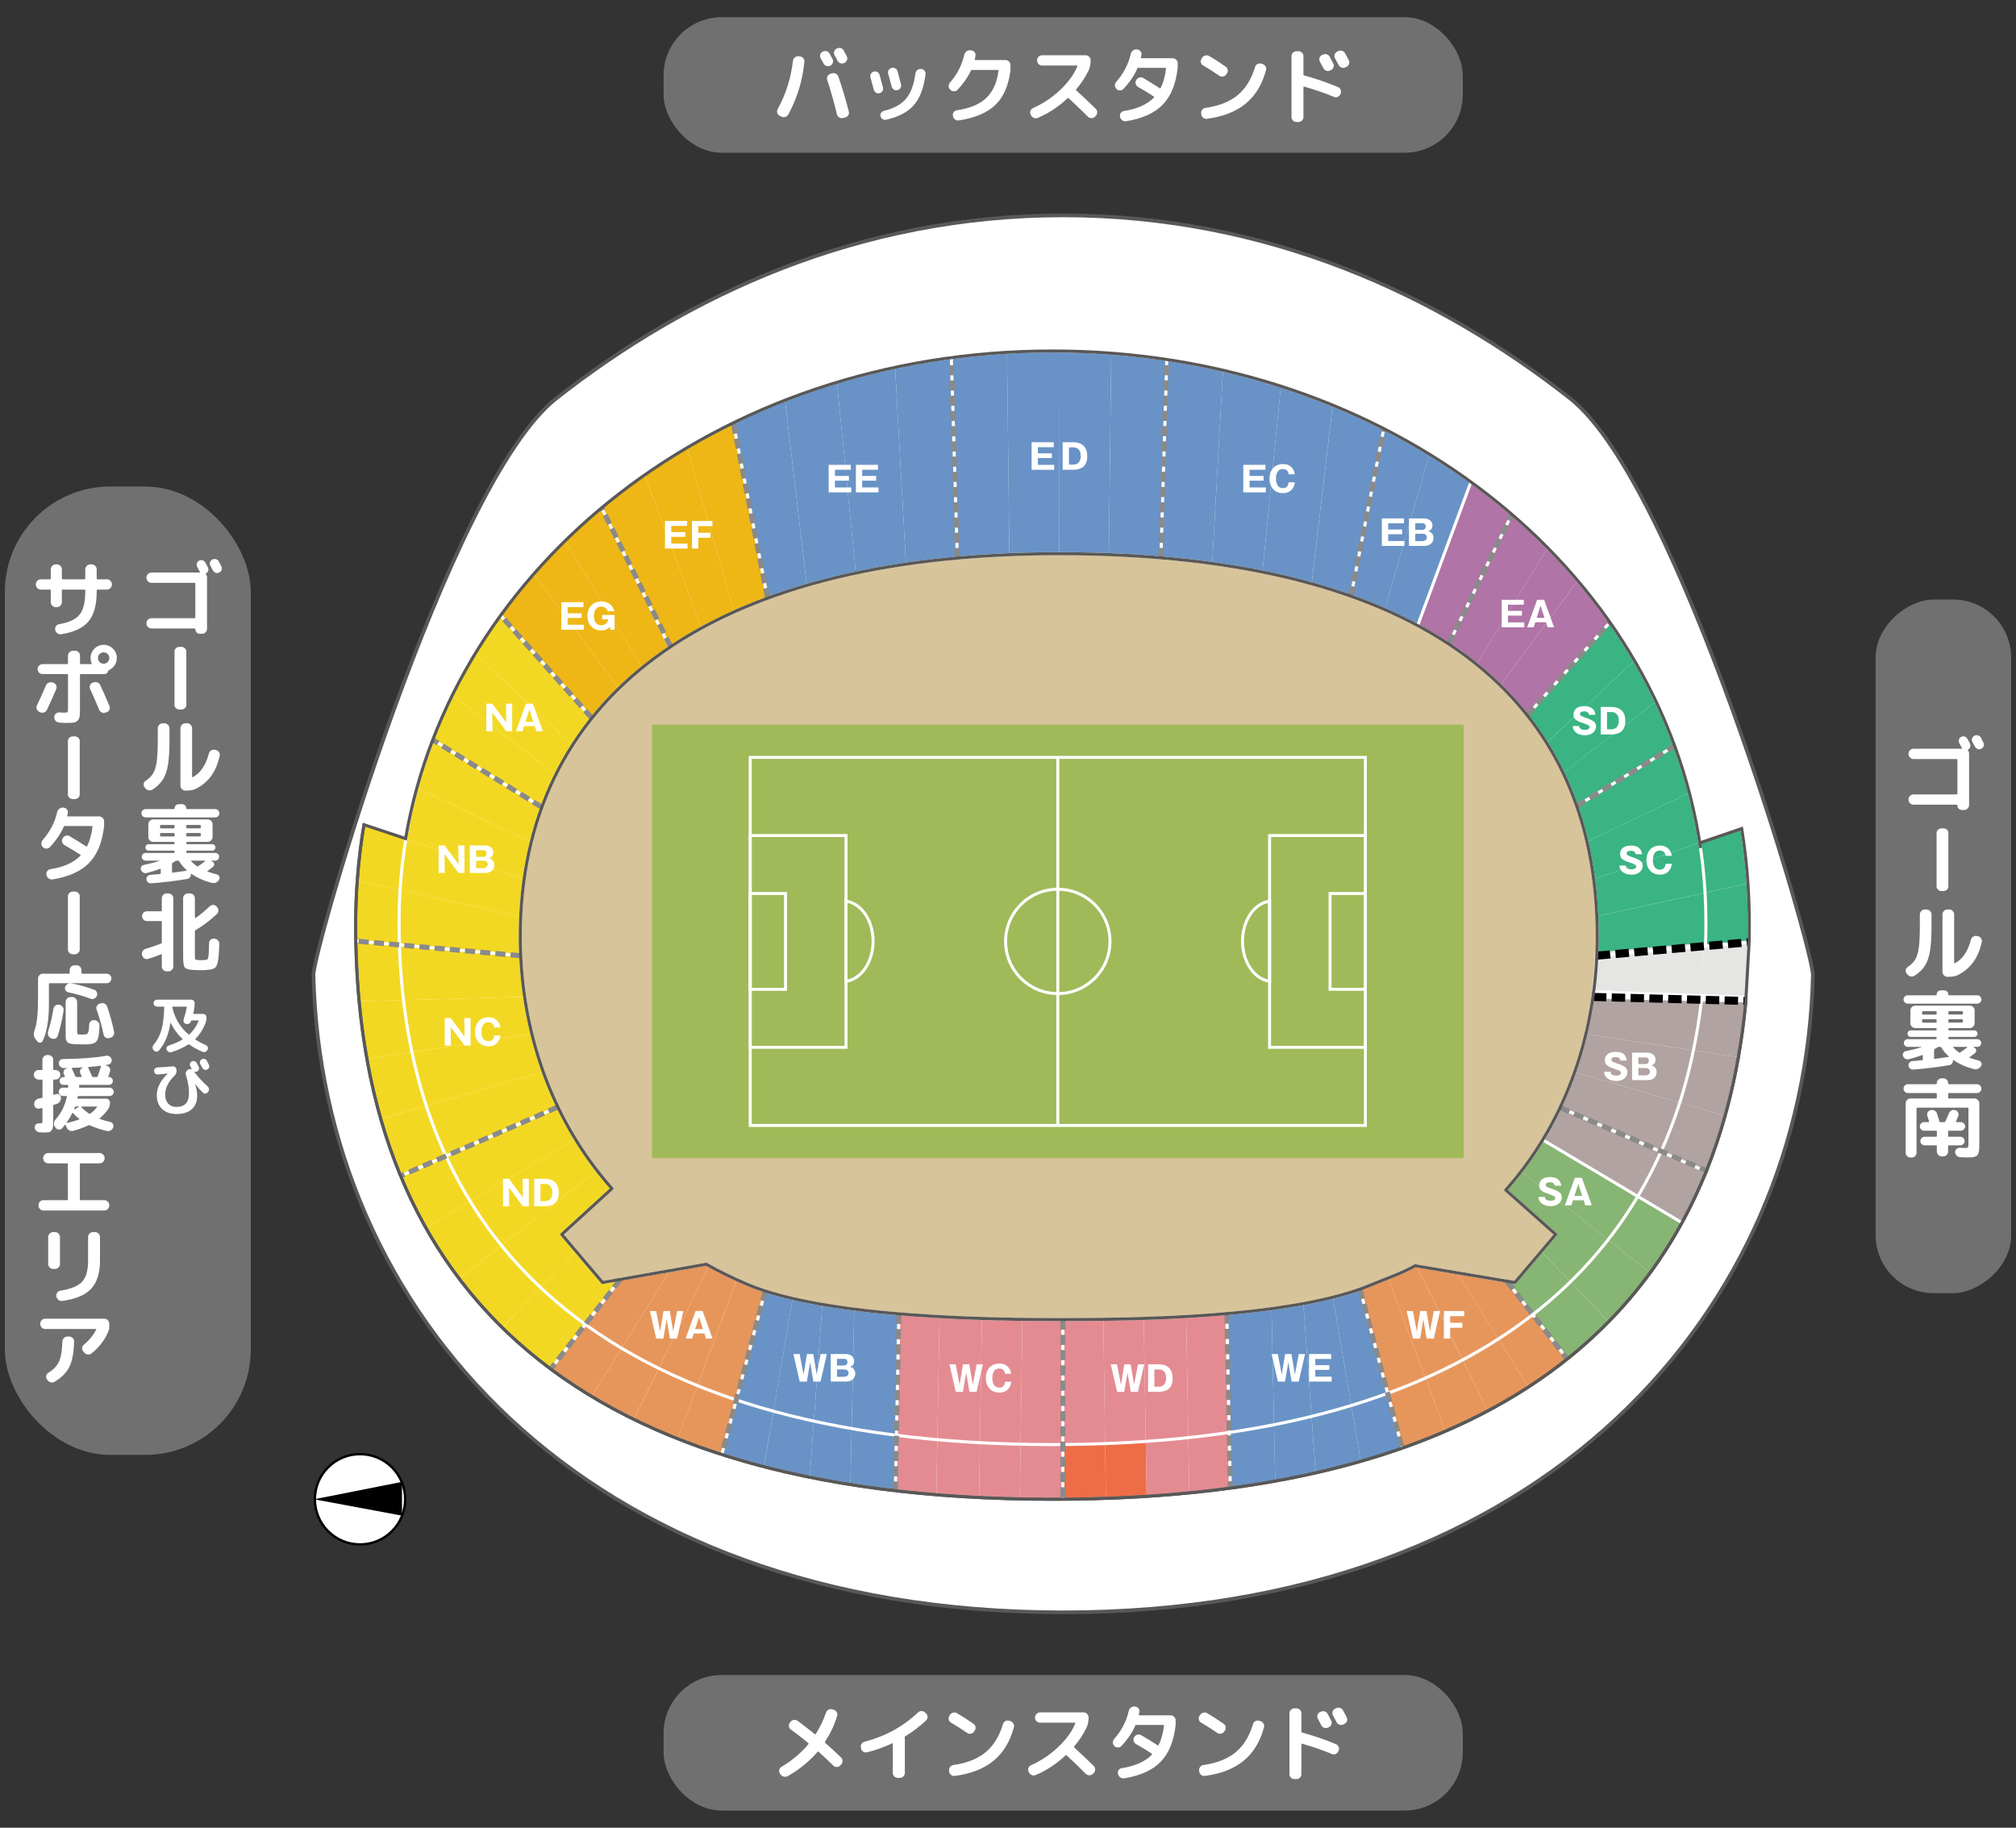 <?xml version="1.0" encoding="UTF-8"?><svg id="_レイヤー_2" xmlns="http://www.w3.org/2000/svg" width="750" height="680" xmlns:xlink="http://www.w3.org/1999/xlink" viewBox="0 0 750 680"><rect x="0" y="0" width="750" height="680" fill="#333333" stroke="none"/><defs><style>.cls-1,.cls-2{fill:#fff;}.cls-2{stroke-width:.89px;}.cls-2,.cls-3,.cls-4,.cls-5{stroke-miterlimit:10;}.cls-2,.cls-4{stroke:#000;}.cls-3{stroke-width:1.14px;}.cls-3,.cls-6,.cls-7{stroke:#595857;}.cls-3,.cls-6,.cls-7,.cls-8,.cls-9,.cls-10,.cls-4,.cls-5{fill:none;}.cls-6{stroke-width:1.37px;}.cls-6,.cls-7,.cls-9{stroke-linecap:round;stroke-linejoin:round;}.cls-11{fill:#87b574;}.cls-12{fill:#e48b92;}.cls-7,.cls-9{stroke-width:1.14px;}.cls-13{fill:#b0a3a2;}.cls-14{fill:#707070;}.cls-15{fill:#f3d823;}.cls-16{fill:#6993c6;}.cls-17{fill:#3ab483;}.cls-18{fill:#ed6d46;}.cls-19{fill:#e5e5e4;}.cls-20{fill:#eeb716;}.cls-21{fill:#e7965b;}.cls-22{clip-path:url(#clippath);}.cls-9,.cls-10{stroke:#fff;}.cls-23{fill:#b074a6;}.cls-24{fill:#7bb42d;opacity:.6;}.cls-10{stroke-width:1.1px;}.cls-25{fill:#d8c49a;}.cls-4{stroke-dasharray:0 0 5 2;stroke-width:3px;}.cls-5{stroke:#8a8a8a;stroke-dasharray:0 0 3.78 1.89;stroke-width:1.89px;}</style><clipPath id="clippath"><rect class="cls-8" width="750" height="680"/></clipPath></defs><g id="_レイヤー_4"><g class="cls-22"><g><g><path class="cls-1" d="M584.12,148.24c-48.98-38.53-112.69-68.11-188.59-68.11-75.9,0-139.62,29.58-188.59,68.11-40.48,31.85-90.53,205.68-90.32,214.55,2.94,123.86,99.04,237.07,278.91,237.07,179.88,0,275.97-113.21,278.91-237.07,.21-8.87-49.84-182.7-90.32-214.55"/><path class="cls-6" d="M584.12,148.24c-48.98-38.53-112.69-68.11-188.59-68.11-75.9,0-139.62,29.58-188.59,68.11-40.48,31.85-90.53,205.68-90.32,214.55,2.94,123.86,99.04,237.07,278.91,237.07,179.88,0,275.97-113.21,278.91-237.07,.21-8.87-49.84-182.7-90.32-214.55Z"/><g><path class="cls-25" d="M558.14,255.03c3.62,3.51,6.95,7.22,10.01,11.11,2.59,3.26,4.99,6.68,7.19,10.18,2.25,3.62,4.3,7.36,6.15,11.23,1.91,3.98,3.6,8.1,5.07,12.36,1.48,4.28,2.76,8.67,3.8,13.2,1.06,4.53,1.89,9.19,2.5,13.96,.59,4.5,.98,9.1,1.17,13.81,.11,2.51,.16,5.02,.16,7.58,0,2.35-.05,4.73-.16,7.08-.21,5.14-.7,10.28-1.44,15.37-.65,4.64-1.53,9.23-2.64,13.81-1.13,4.78-2.53,9.51-4.16,14.15-1.58,4.48-3.38,8.87-5.43,13.19-1.92,4.1-4.08,8.1-6.44,12h-.02c-2.43,4.03-5.12,7.94-8.04,11.75-1.81,2.35-3.72,4.66-5.72,6.93l18.59,16.52-5.36,6.34-9.82,11.54-2.97-.5-18.48-3.1-15.07-2.53-.59-.09c-3.21,1.83-6.56,3.19-10.01,4.55-1.99,.79-4.03,1.58-6.11,2.47-1.4,.59-2.85,1.15-4.37,1.67-3.15,1.13-6.52,2.13-10.11,3.03-3.49,.88-7.17,1.67-10.97,2.38-3.83,.7-7.79,1.33-11.84,1.88-5.43,.75-11.01,1.34-16.6,1.83-5.09,.45-10.16,.81-15.15,1.11-5.41,.29-10.71,.52-15.79,.68-5.3,.18-10.35,.27-15.03,.34-5.66,.07-10.76,.09-15.05,.09h-1.55c-3.44,0-8.07,0-13.52-.09-4.5-.05-9.59-.14-15.03-.32-4.99-.16-10.31-.38-15.79-.68-4.94-.27-10.03-.61-15.13-1.06-5.56-.45-11.14-1.02-16.6-1.72-4.04-.52-8.02-1.11-11.87-1.77-3.82-.66-7.52-1.38-11.04-2.22-3.6-.81-7.03-1.74-10.21-2.78-2.28-.75-4.45-1.54-6.46-2.38-1.39-.59-2.76-1.18-4.09-1.79-3.55-1.63-7-3.35-10.29-5.21-.36-.18-.73-.38-1.09-.59l-13.53,2.38-18.46,3.26-6.59,1.15-9.93-11.7-5.25-6.18,18.65-17.07c-1.94-2.2-3.8-4.44-5.58-6.77-2.92-3.73-5.59-7.65-8.06-11.66-2.36-3.89-4.52-7.85-6.46-11.93-2.07-4.28-3.9-8.67-5.48-13.1-1.66-4.62-3.07-9.3-4.22-14.06-1.13-4.55-2.02-9.17-2.69-13.78-.75-5.09-1.24-10.21-1.47-15.32-.11-2.38-.16-4.73-.16-7.11,0-2.53,.06-5.05,.18-7.54,.21-4.69,.62-9.26,1.26-13.72,.65-4.75,1.53-9.37,2.64-13.87,1.09-4.46,2.41-8.8,3.96-13.01,1.52-4.16,3.25-8.22,5.22-12.13,1.86-3.8,3.95-7.47,6.23-11.02,2.2-3.46,4.6-6.79,7.17-10,3.07-3.83,6.39-7.49,9.98-10.98,2.76-2.69,5.67-5.3,8.74-7.79,3.25-2.63,6.65-5.14,10.22-7.54,3.75-2.53,7.7-4.93,11.84-7.2,3.88-2.13,7.94-4.14,12.16-6.04,3.99-1.79,8.14-3.48,12.44-5.07,4.68-1.72,9.52-3.3,14.56-4.78,5.84-1.7,11.92-3.24,18.25-4.57,6-1.27,12.23-2.4,18.67-3.33,6.16-.91,12.52-1.65,19.1-2.24,6.28-.57,12.72-1,19.36-1.27,5.97-.25,12.1-.36,18.36-.36h.15c6.33,0,12.51,.11,18.51,.36,6.65,.25,13.09,.63,19.36,1.18,6.57,.54,12.93,1.24,19.1,2.1,6.46,.88,12.69,1.95,18.69,3.17,6.36,1.27,12.46,2.74,18.3,4.37,5.07,1.4,9.95,2.97,14.63,4.64,4.34,1.54,8.53,3.19,12.56,4.96,4.27,1.86,8.35,3.85,12.26,5.95,4.03,2.15,7.88,4.46,11.53,6.88,3.64,2.38,7.09,4.91,10.37,7.54,3.11,2.51,6.05,5.14,8.84,7.88"/><g><rect class="cls-24" x="242.52" y="269.59" width="302.01" height="161.32"/><rect class="cls-10" x="279.1" y="281.78" width="228.85" height="136.94"/><rect class="cls-10" x="472.31" y="310.86" width="35.64" height="78.79"/><rect class="cls-10" x="494.82" y="332.43" width="13.13" height="35.64"/><path class="cls-10" d="M462.24,350.17c0,7.75,4.41,14.13,10.08,14.92v-29.83c-5.66,.79-10.08,7.17-10.08,14.92Z"/><g><rect class="cls-10" x="279.1" y="310.86" width="35.64" height="78.79"/><rect class="cls-10" x="279.1" y="332.43" width="13.13" height="35.64"/><path class="cls-10" d="M324.81,350.17c0,7.75-4.41,14.13-10.07,14.92v-29.83c5.66,.79,10.07,7.17,10.07,14.92Z"/></g><path class="cls-10" d="M374.11,350.25c0-10.72,8.69-19.41,19.42-19.41,10.72,0,19.41,8.69,19.41,19.41,0,10.72-8.69,19.41-19.41,19.41-10.72,0-19.42-8.69-19.42-19.41Z"/><line class="cls-10" x1="393.53" y1="281.78" x2="393.53" y2="418.72"/></g></g><path class="cls-15" d="M141.68,416.32l16.91-4.93c2.09,6.45,4.53,12.68,7.34,18.7l-16.89,7.4c-2.82-6.81-5.28-13.87-7.35-21.16"/><path class="cls-15" d="M136.5,394l16.76-2.56c1.44,6.86,3.21,13.51,5.33,19.94l-16.91,4.93h-.02c-2.07-7.22-3.78-14.67-5.17-22.32"/><path class="cls-15" d="M133.59,372.5l16.52-.43c.77,6.63,1.81,13.08,3.15,19.37l-16.76,2.56c-1.24-6.99-2.2-14.15-2.9-21.5"/><path class="cls-15" d="M148.84,331.19l-15.95-3.46c.51-7.04,1.34-14.01,2.5-20.87l15.59,5.32c-1.03,6.25-1.74,12.61-2.14,19.01"/><path class="cls-15" d="M132.35,350.09l16.26,1.45c.21,6.99,.7,13.85,1.5,20.53l-16.52,.43c-.68-7.29-1.09-14.78-1.24-22.41"/><path class="cls-15" d="M132.35,350.09c-.03-2.04-.05-4.07-.05-6.13,0-5.45,.2-10.86,.59-16.23l15.95,3.46c-.24,3.92-.38,7.88-.38,11.86,0,2.85,.05,5.68,.15,8.49l-16.26-1.45Z"/><path class="cls-15" d="M148.61,351.54c-.1-2.81-.15-5.64-.15-8.49,0-3.98,.13-7.94,.38-11.86l44.68,9.71,.18,.02c-.11,2.49-.18,5-.18,7.54,0,2.38,.05,4.73,.16,7.11l-45.07-4.03Z"/><path class="cls-15" d="M148.61,351.54l45.07,4.03c.23,5.12,.72,10.23,1.47,15.32l-45.04,1.18c-.8-6.68-1.29-13.54-1.5-20.53"/><path class="cls-15" d="M193.52,340.9l-44.68-9.71c.39-6.41,1.11-12.77,2.14-19.01l43.98,15.03c-.64,4.46-1.04,9.03-1.26,13.72l-.18-.02Z"/><path class="cls-15" d="M149.04,437.48l16.89-7.4c2.67,5.86,5.69,11.5,9.05,16.93l-16.52,9.85c-3.51-6.2-6.65-12.68-9.42-19.37"/><path class="cls-15" d="M150.11,372.07l45.04-1.18c.67,4.62,1.56,9.24,2.69,13.78l-44.58,6.77c-1.34-6.29-2.38-12.74-3.15-19.37"/><path class="cls-15" d="M194.96,327.21l-43.98-15.03c1.06-6.45,2.45-12.79,4.14-19.03l42.48,20.19c-1.11,4.5-1.99,9.12-2.64,13.87"/><path class="cls-15" d="M153.26,391.44l44.58-6.77c1.16,4.75,2.56,9.44,4.22,14.06l-43.47,12.65c-2.12-6.43-3.9-13.08-5.33-19.94"/><path class="cls-15" d="M197.6,313.33l-42.48-20.19c1.63-6.07,3.57-12.02,5.79-17.86l40.65,25.03c-1.55,4.21-2.87,8.56-3.96,13.01"/><path class="cls-15" d="M158.46,456.85l16.52-9.85c3.51,5.68,7.35,11.16,11.58,16.34l-15.72,12.38c-4.55-6-8.68-12.29-12.38-18.88"/><path class="cls-15" d="M158.59,411.38l43.47-12.65c1.58,4.44,3.41,8.83,5.48,13.1l-.02,.02-41.6,18.22c-2.8-6.02-5.25-12.24-7.34-18.7"/><path class="cls-15" d="M201.56,300.32l-40.65-25.03c2.17-5.7,4.6-11.29,7.29-16.75l38.57,29.63,.02,.02c-1.97,3.92-3.7,7.97-5.22,12.13"/><path class="cls-15" d="M165.93,430.08l41.6-18.22,.02-.02c1.94,4.07,4.09,8.03,6.46,11.93l-39.02,23.25c-3.36-5.43-6.38-11.07-9.05-16.93"/><path class="cls-15" d="M206.76,288.16l-38.57-29.63c2.58-5.25,5.38-10.39,8.41-15.39l36.4,34.02c-2.28,3.55-4.37,7.22-6.23,11.02l-.02-.02Z"/><path class="cls-15" d="M170.84,475.73l15.72-12.38c4.47,5.52,9.33,10.77,14.61,15.71l-14.3,14.89c-5.84-5.73-11.17-11.82-16.03-18.22"/><path class="cls-15" d="M174.98,447.01l39.02-23.25c2.46,4.01,5.14,7.92,8.06,11.66l-.02,.02-35.48,27.91c-4.22-5.18-8.07-10.66-11.58-16.34"/><path class="cls-15" d="M213.01,277.17l-36.4-34.02c2.95-4.91,6.13-9.69,9.51-14.35l34.06,38.36c-2.58,3.21-4.97,6.54-7.18,10"/><path class="cls-20" d="M220.18,267.16l-34.06-38.36c3.86-5.34,7.99-10.5,12.38-15.48l31.67,42.87c-3.59,3.49-6.91,7.15-9.98,10.98"/><path class="cls-15" d="M186.56,463.35l35.48-27.91,.02-.02c1.78,2.33,3.64,4.57,5.58,6.77l-18.65,17.07,5.25,6.18-13.06,13.63c-5.28-4.93-10.14-10.19-14.61-15.71"/><path class="cls-15" d="M186.87,493.95l14.3-14.89c5.14,4.87,10.66,9.42,16.6,13.67l-12.87,16.59v.05c-6.47-4.82-12.48-9.96-18.04-15.41"/><path class="cls-20" d="M230.16,256.18l-31.67-42.87c3.67-4.21,7.53-8.28,11.55-12.2l28.86,47.28c-3.07,2.49-5.99,5.09-8.74,7.79"/><path class="cls-15" d="M201.17,479.06l13.06-13.63,9.93,11.7,6.59-1.15-12.98,16.75c-5.94-4.25-11.46-8.8-16.6-13.67"/><path class="cls-21" d="M204.9,509.36v-.05s12.87-16.59,12.87-16.59c4.29,3.12,8.77,6.07,13.47,8.85l-11.17,17.93c-5.32-3.19-10.37-6.59-15.17-10.14"/><path class="cls-20" d="M238.9,248.4l-28.86-47.28c4.37-4.3,8.95-8.42,13.71-12.36l25.37,52.08v.02c-3.57,2.4-6.98,4.91-10.22,7.54"/><path class="cls-21" d="M217.77,492.73l12.98-16.75,18.46-3.26v.02s-17.97,28.84-17.97,28.84c-4.7-2.78-9.18-5.73-13.47-8.85"/><path class="cls-21" d="M220.07,519.5l11.17-17.93c4.42,2.65,9.05,5.14,13.84,7.49l-9.33,18.97c-5.46-2.67-10.7-5.5-15.69-8.53"/><path class="cls-20" d="M249.13,240.84l-25.37-52.08c5.12-4.28,10.47-8.35,16.01-12.2l21.2,57.1c-4.14,2.26-8.09,4.66-11.84,7.2v-.02Z"/><path class="cls-21" d="M231.24,501.58l17.97-28.84v-.02l13.53-2.38c.36,.2,.73,.41,1.09,.59l-18.75,38.14c-4.79-2.35-9.42-4.84-13.84-7.49"/><path class="cls-21" d="M235.76,528.04l9.33-18.97c4.61,2.29,9.39,4.44,14.37,6.43l-7.37,19.76c-5.66-2.24-11.09-4.64-16.32-7.22"/><path class="cls-20" d="M260.97,233.66l-21.2-57.1c5.09-3.55,10.35-6.93,15.77-10.07l17.6,61.13c-4.22,1.9-8.28,3.92-12.16,6.04"/><path class="cls-21" d="M245.08,509.07l18.75-38.14c3.29,1.86,6.74,3.58,10.29,5.21l-14.68,39.36c-4.97-1.99-9.75-4.14-14.37-6.43"/><path class="cls-21" d="M252.08,535.26l7.37-19.76c4.66,1.9,9.49,3.69,14.48,5.36l-5.38,20.28c-5.69-1.81-11.17-3.78-16.47-5.88"/><path class="cls-20" d="M273.13,227.62l-17.6-61.13c5.59-3.3,11.33-6.38,17.25-9.26l12.78,65.32c-4.3,1.58-8.45,3.28-12.44,5.07"/><path class="cls-21" d="M259.45,515.5l14.68-39.36c1.34,.61,2.71,1.2,4.09,1.79,2.01,.84,4.17,1.63,6.46,2.38l-10.75,40.56c-4.99-1.67-9.82-3.46-14.48-5.36"/><path class="cls-16" d="M268.55,541.14l5.38-20.28c4.48,1.47,9.08,2.87,13.81,4.16l-3.51,20.66c-5.38-1.4-10.62-2.92-15.69-4.55"/><path class="cls-16" d="M285.57,222.55l-12.78-65.32c6.25-3.03,12.65-5.84,19.24-8.4l8.1,68.94c-5.04,1.47-9.88,3.06-14.56,4.78"/><path class="cls-16" d="M273.93,520.86l10.75-40.56c3.18,1.04,6.6,1.97,10.21,2.78l-7.14,41.94c-4.73-1.29-9.33-2.69-13.81-4.16"/><path class="cls-16" d="M284.24,545.69l3.51-20.66c4.86,1.36,9.87,2.58,15.02,3.71l-1.52,20.87c-5.84-1.18-11.51-2.49-17.01-3.92"/><path class="cls-16" d="M287.74,525.03l7.14-41.94c3.52,.84,7.22,1.56,11.04,2.22l-3.16,43.43c-5.15-1.13-10.16-2.35-15.02-3.71"/><path class="cls-16" d="M300.14,217.77l-8.1-68.94c6.29-2.44,12.74-4.66,19.32-6.63l7.03,71c-6.33,1.34-12.41,2.87-18.25,4.57"/><path class="cls-16" d="M301.24,549.61l1.52-20.87c4.58,1,9.28,1.92,14.07,2.76l-.46,20.82c-5.17-.81-10.21-1.72-15.13-2.72"/><path class="cls-16" d="M302.76,528.74l3.16-43.43c3.85,.66,7.83,1.24,11.87,1.77l-.96,44.43c-4.79-.84-9.49-1.77-14.07-2.76"/><path class="cls-16" d="M318.38,213.2l-7.03-71c7.06-2.13,14.28-3.98,21.64-5.55l4.06,73.2v.02c-6.44,.93-12.67,2.06-18.67,3.33"/><path class="cls-16" d="M316.38,552.32l.46-20.82c5.41,.95,10.98,1.77,16.67,2.51l-.41,20.6c-5.71-.66-11.28-1.43-16.71-2.29"/><path class="cls-16" d="M316.83,531.5l.96-44.43c5.46,.7,11.04,1.27,16.6,1.72l-.9,45.22c-5.69-.75-11.25-1.56-16.67-2.51"/><path class="cls-16" d="M337.05,209.85l-4.06-73.2c6.85-1.47,13.83-2.67,20.92-3.62l2.23,74.58v.02c-6.57,.59-12.93,1.34-19.1,2.24v-.02Z"/><path class="cls-12" d="M333.09,554.61l.41-20.6c4.96,.61,10.03,1.16,15.21,1.63l-.38,20.46c-5.19-.41-10.27-.91-15.25-1.49"/><path class="cls-12" d="M333.5,534.01l.9-45.22c5.1,.45,10.19,.79,15.13,1.06l-.82,45.79c-5.19-.48-10.26-1.02-15.21-1.63"/><path class="cls-12" d="M348.34,556.1l.38-20.46c5.17,.45,10.45,.84,15.85,1.11l-.33,20.39v.02c-5.41-.27-10.71-.63-15.9-1.06"/><path class="cls-12" d="M348.71,535.64l.82-45.79c5.48,.29,10.79,.52,15.78,.68l-.75,46.22c-5.4-.27-10.68-.66-15.85-1.11"/><path class="cls-16" d="M356.15,207.61l-2.23-74.58c6.8-.91,13.71-1.56,20.71-1.97l.88,75.3c-6.64,.27-13.08,.7-19.36,1.27v-.02Z"/><path class="cls-12" d="M364.24,557.17v-.02s.33-20.39,.33-20.39c4.96,.27,10,.45,15.13,.57l-.29,20.35c-5.14-.09-10.19-.27-15.17-.5"/><path class="cls-12" d="M364.56,536.75l.75-46.22c5.45,.18,10.53,.27,15.04,.32v.09s-.65,46.38-.65,46.38c-5.14-.11-10.18-.29-15.13-.57"/><path class="cls-16" d="M375.51,206.37l-.88-75.3c5.58-.34,11.24-.5,16.93-.5,.78,0,1.56,0,2.33,.02l.13,75.41h-.15c-6.26,0-12.39,.11-18.36,.36"/><path class="cls-12" d="M379.4,557.66l.29-20.35c3.9,.09,7.86,.14,11.85,.14,1.29,0,2.58,0,3.86-.02v20.35c-1.29,.02-2.58,.02-3.86,.02-4.11,0-8.15-.05-12.15-.14"/><path class="cls-12" d="M379.7,537.32l.65-46.38v-.09c5.45,.09,10.08,.09,13.52,.09h1.55v46.49c-1.29,.02-2.58,.02-3.86,.02-3.99,0-7.96-.05-11.85-.14"/><path class="cls-16" d="M394.01,206l-.13-75.42c6.59,.05,13.09,.32,19.52,.81l-.88,74.94v.02c-6-.25-12.18-.36-18.51-.36"/><path class="cls-12" d="M395.42,537.43v-46.49c4.29,0,9.39-.02,15.05-.09l.65,46.24c-5.14,.2-10.37,.32-15.7,.34"/><path class="cls-18" d="M395.42,557.78v-20.35c5.33-.02,10.57-.14,15.7-.34l.29,20.37c-5.23,.18-10.57,.29-16,.32"/><path class="cls-12" d="M411.12,537.09l-.65-46.24c4.68-.07,9.74-.16,15.03-.34l.75,45.77c-4.94,.36-10,.61-15.13,.81"/><path class="cls-18" d="M411.41,557.46l-.29-20.37c5.14-.2,10.19-.45,15.13-.81l.33,20.44c-4.96,.32-10.01,.57-15.17,.75"/><path class="cls-16" d="M412.52,206.37v-.02l.88-74.94c7,.52,13.88,1.31,20.68,2.35l-2.2,73.76v.02c-6.26-.54-12.7-.93-19.36-1.18"/><path class="cls-12" d="M426.25,536.27l-.75-45.77c5.07-.16,10.37-.38,15.79-.68l.8,45.04c-5.17,.57-10.44,1.04-15.83,1.4"/><path class="cls-12" d="M426.58,556.71l-.33-20.44c5.4-.36,10.66-.84,15.83-1.4l.38,20.55c-5.19,.52-10.47,.95-15.88,1.29"/><path class="cls-16" d="M431.88,207.54v-.02s2.2-73.76,2.2-73.76c7.08,1.04,14.06,2.38,20.89,3.98l-4,71.91c-6.16-.86-12.52-1.56-19.1-2.11"/><path class="cls-12" d="M442.09,534.87l-.8-45.04c4.99-.29,10.06-.66,15.15-1.11l.86,44.23c-4.96,.72-10.03,1.38-15.21,1.92"/><path class="cls-12" d="M442.46,555.42l-.38-20.55c5.19-.54,10.26-1.2,15.21-1.92l.41,20.71c-4.97,.66-10.06,1.27-15.25,1.77"/><path class="cls-16" d="M450.97,209.65l4-71.91c7.34,1.67,14.51,3.67,21.54,5.93l-6.85,69.15c-6-1.22-12.23-2.29-18.69-3.17"/><path class="cls-16" d="M457.3,532.95l-.86-44.23c5.59-.5,11.17-1.09,16.6-1.83l.93,43.19c-5.41,1.06-10.96,2.01-16.67,2.87"/><path class="cls-16" d="M457.71,553.66l-.41-20.71c5.71-.86,11.25-1.81,16.67-2.87l.46,20.96c-5.43,.97-11.01,1.86-16.71,2.63"/><path class="cls-16" d="M469.66,212.82l6.85-69.15c6.57,2.1,13,4.46,19.27,7.06l-7.83,66.45c-5.84-1.63-11.94-3.1-18.3-4.37"/><path class="cls-16" d="M473.97,530.07l-.93-43.19c4.04-.54,8.01-1.18,11.84-1.88l3.05,41.96c-4.55,1.11-9.2,2.15-13.96,3.1"/><path class="cls-16" d="M474.42,551.03l-.46-20.96c4.76-.95,9.41-1.99,13.96-3.1l1.53,21c-4.89,1.11-9.9,2.13-15.04,3.06"/><path class="cls-16" d="M487.93,526.97l-3.05-41.96c3.8-.7,7.48-1.49,10.97-2.38l6.85,40.27c-4.78,1.47-9.7,2.83-14.77,4.07"/><path class="cls-16" d="M489.46,547.98l-1.53-21c5.07-1.25,10-2.6,14.77-4.07l3.54,20.78c-5.41,1.56-11.01,2.99-16.78,4.3"/><path class="cls-16" d="M487.96,217.19l7.83-66.45c6.51,2.65,12.85,5.57,19.01,8.74l-12.21,62.33v.02c-4.68-1.67-9.56-3.24-14.63-4.64"/><path class="cls-16" d="M502.7,522.9l-6.85-40.27c3.59-.91,6.96-1.9,10.11-3.03l10.27,38.77c-4.39,1.61-8.89,3.12-13.53,4.53"/><path class="cls-16" d="M502.59,221.83v-.02l12.21-62.33c5.82,2.97,11.48,6.13,16.98,9.53l-16.63,57.78c-4.03-1.77-8.22-3.42-12.56-4.96"/><path class="cls-16" d="M506.24,543.68l-3.54-20.78c4.65-1.4,9.15-2.92,13.54-4.53l5.28,19.92,.08,.5c-4.96,1.74-10.08,3.37-15.36,4.89"/><path class="cls-21" d="M516.23,518.37l-10.27-38.77c1.52-.52,2.97-1.09,4.37-1.67,2.09-.88,4.13-1.67,6.11-2.47l13.88,37.23c-4.53,2.01-9.23,3.92-14.09,5.68"/><path class="cls-16" d="M515.14,226.78l16.63-57.78c5.32,3.24,10.47,6.7,15.46,10.3l-19.83,53.44c-3.91-2.11-7.99-4.1-12.26-5.95"/><path class="cls-21" d="M521.52,538.29l-5.28-19.92c4.86-1.77,9.56-3.67,14.09-5.68l7.39,19.78c-5.17,2.26-10.55,4.37-16.11,6.31l-.08-.5Z"/><path class="cls-21" d="M526.46,470.91l.59,.09v.05s17.15,34.88,17.15,34.88c-4.45,2.38-9.08,4.64-13.88,6.77l-13.88-37.23c3.46-1.36,6.8-2.72,10.01-4.55"/><path class="cls-21" d="M527.05,471.04v-.05l15.07,2.53,15.33,24.6c-4.24,2.74-8.64,5.32-13.24,7.79l-17.15-34.88Z"/><path class="cls-23" d="M527.4,232.74l19.83-53.44c5.27,3.83,10.34,7.85,15.2,12.06l-23.5,48.23v.02c-3.65-2.42-7.5-4.73-11.53-6.88"/><path class="cls-21" d="M537.71,532.47l-7.39-19.78c4.79-2.13,9.43-4.39,13.88-6.77l9.31,18.97c-5.05,2.69-10.32,5.23-15.8,7.58"/><path class="cls-23" d="M538.93,239.62v-.02s23.5-48.23,23.5-48.23c4.63,3.96,9.08,8.1,13.34,12.43l-26.47,43.37c-3.28-2.63-6.74-5.16-10.37-7.54"/><path class="cls-21" d="M557.44,498.14l-15.33-24.6,18.48,3.1,9.65,12.47c-4.08,3.15-8.33,6.16-12.8,9.03"/><path class="cls-21" d="M553.51,524.89l-9.31-18.97c4.6-2.47,9-5.05,13.24-7.79l11.15,17.9c-4.79,3.12-9.82,6.07-15.08,8.85"/><path class="cls-23" d="M549.3,247.15l26.47-43.37c3.9,3.94,7.63,8.03,11.2,12.22l-28.83,39v.02c-2.79-2.74-5.72-5.36-8.84-7.88"/><path class="cls-21" d="M568.6,516.04l-11.15-17.9c4.47-2.87,8.72-5.88,12.8-9.03l12.8,16.52c-4.57,3.64-9.38,7.13-14.45,10.41"/><path class="cls-23" d="M558.14,255.01l28.83-39c4.24,5,8.24,10.16,11.95,15.5l-30.77,34.63c-3.07-3.89-6.39-7.6-10.01-11.11v-.02Z"/><path class="cls-11" d="M578.74,459.25l-18.59-16.52c2.01-2.26,3.91-4.57,5.72-6.93l32.34,25.46c-4.27,5.5-8.94,10.71-13.99,15.62l-10.84-11.29,5.36-6.34Z"/><path class="cls-11" d="M560.58,476.64l2.97,.5,9.82-11.55,10.85,11.3c-4.37,4.3-9.02,8.35-13.98,12.23l-9.66-12.47Z"/><path class="cls-11" d="M598.21,461.27l-32.34-25.46c2.92-3.8,5.61-7.72,8.04-11.75h.02l35.35,21.05c-3.33,5.61-7.03,11.02-11.07,16.16"/><path class="cls-17" d="M568.16,266.14l30.77-34.63c3.24,4.62,6.29,9.37,9.13,14.24l-32.71,30.58c-2.2-3.51-4.6-6.93-7.19-10.19"/><path class="cls-11" d="M583.04,505.63l-12.8-16.52c4.96-3.87,9.6-7.92,13.97-12.22l14.24,14.85c-4.79,4.89-9.91,9.51-15.41,13.9"/><path class="cls-13" d="M609.28,445.11l-35.35-21.05c2.36-3.89,4.52-7.9,6.44-12l37.55,16.45c-2.56,5.73-5.45,11.25-8.64,16.59"/><path class="cls-17" d="M575.35,276.33l32.71-30.58c2.9,4.96,5.58,10.03,8.04,15.21l-34.6,26.59c-1.84-3.87-3.9-7.61-6.15-11.23"/><path class="cls-13" d="M617.92,428.52l-37.55-16.45c2.05-4.32,3.85-8.71,5.43-13.2l39.1,11.36c-1.99,6.29-4.32,12.4-6.98,18.29"/><path class="cls-17" d="M581.49,287.55l34.6-26.59c2.56,5.39,4.88,10.91,6.91,16.5l-36.45,22.45c-1.47-4.25-3.16-8.37-5.07-12.36"/><path class="cls-11" d="M598.45,491.73l-14.24-14.85c5.06-4.91,9.72-10.12,13.99-15.62l15.65,12.31c-4.66,6.38-9.8,12.43-15.41,18.15"/><path class="cls-13" d="M585.8,398.87c1.63-4.64,3.03-9.37,4.16-14.15h.02l40.02,6.09c-1.37,6.65-3.07,13.13-5.09,19.42l-39.1-11.36Z"/><path class="cls-17" d="M586.57,299.91l36.45-22.45c2.1,5.75,3.93,11.59,5.5,17.52l-38.14,18.13c-1.04-4.53-2.31-8.92-3.8-13.2"/><path class="cls-13" d="M589.97,384.72h-.02c1.11-4.57,1.99-9.17,2.64-13.81h.02l40.41,1.04c-.73,6.45-1.74,12.72-3.03,18.85l-40.02-6.09Z"/><path class="cls-17" d="M590.37,313.11l38.14-18.13c1.58,6.11,2.89,12.31,3.86,18.6l-39.51,13.49c-.6-4.78-1.44-9.44-2.5-13.96"/><path class="cls-17" d="M592.86,327.07l39.51-13.49c.95,6.11,1.61,12.29,1.97,18.54l-40.31,8.76c-.2-4.71-.59-9.3-1.17-13.81"/><path class="cls-17" d="M634.51,351.95l-40.47,3.6c.11-2.35,.16-4.73,.16-7.08,0-2.56-.05-5.07-.16-7.58l40.31-8.76c.21,3.62,.31,7.27,.31,10.93,0,2.99-.05,5.95-.15,8.89"/><path class="cls-11" d="M613.86,473.58l-15.65-12.31c4.04-5.14,7.75-10.55,11.07-16.16l16.45,9.8c-3.55,6.5-7.5,12.72-11.87,18.67"/><path class="cls-13" d="M625.73,454.91l-16.45-9.8c3.2-5.34,6.08-10.86,8.64-16.59l16.8,7.36c-2.66,6.59-5.64,12.92-8.99,19.04"/><path class="cls-13" d="M634.72,435.87l-16.8-7.36c2.66-5.88,4.99-12,6.98-18.29l16.86,4.91c-1.99,7.13-4.34,14.06-7.04,20.73"/><path class="cls-13" d="M641.76,415.14l-16.86-4.91c2.02-6.29,3.72-12.77,5.09-19.42l16.73,2.53c-1.32,7.47-2.97,14.73-4.96,21.8"/><path class="cls-13" d="M646.72,393.34l-16.73-2.53c1.29-6.13,2.3-12.4,3.03-18.85l16.5,.43c-.68,7.15-1.61,14.15-2.8,20.96"/><path class="cls-19" d="M592.24,368.38h-.02c.58-4.67,.93-9.33,1.05-14.02h.02s40.26-3.58,40.26-3.58c0,6.49-.28,12.84-.86,19.08l-40.45-1.49Z"/><path class="cls-19" d="M649.6,370.48l-16.91-.61c.58-6.24,.87-12.58,.86-19.08l16.44-1.45c.14,7.18,0,14.24-.4,21.14"/><path class="cls-17" d="M632.37,313.58l15.57-5.32c1.09,6.7,1.88,13.51,2.33,20.39l-15.93,3.46c-.36-6.25-1.03-12.43-1.97-18.54"/><path class="cls-17" d="M634.34,332.12l15.93-3.46c.34,5.05,.52,10.16,.52,15.3,0,2.2-.02,4.37-.07,6.54l-16.23,1.45c.1-2.94,.15-5.91,.15-8.9,0-3.67-.1-7.31-.31-10.93"/><path class="cls-9" d="M208.99,459.26l15.18,17.89,38.58-6.79c4.88,2.74,10.04,5.27,15.47,7.57,30.15,12.72,94.63,13.01,115.65,13.01,26.05,0,86.37-.29,116.47-13.01,5.69-2.41,11.06-4.12,16.13-7.02l37.1,6.24,15.18-17.89-18.58-16.52c23.49-26.49,34.04-60.49,34.04-94.27,0-87.84-62.77-142.47-200.33-142.47-132.96,0-200.33,55.38-200.33,142.47,0,33.55,10.71,67.31,34.1,93.73l-18.64,17.05Z"/><path class="cls-9" d="M633.02,371.95c-11.71,100.97-87.52,165.5-241.47,165.5-168.15,0-243.09-77.03-243.09-194.39,0-117.36,107.04-212.49,243.09-212.49s243.09,95.14,243.09,212.49c0,3.02-.04,5.92-.14,8.88"/><path class="cls-9" d="M649.53,372.34c-10.39,113.21-86.73,185.46-257.97,185.46-184.97,0-259.25-84.73-259.25-213.82"/><path class="cls-7" d="M649.53,372.34c-10.53,113-86.92,185.46-257.97,185.46-184.97,0-259.25-84.73-259.25-213.82,0-12.64,1.05-25.05,3.09-37.15"/><path class="cls-9" d="M647.93,308.14c1.89,11.68,2.87,23.65,2.87,35.83,0,2.2-.02,4.39-.06,6.57"/><line class="cls-9" x1="649.52" y1="372.39" x2="592.61" y2="370.91"/><line class="cls-9" x1="650.74" y1="350.49" x2="594.04" y2="355.54"/><line class="cls-9" x1="623.01" y1="277.46" x2="586.56" y2="299.91"/><line class="cls-9" x1="598.93" y1="231.51" x2="568.16" y2="266.15"/><line class="cls-9" x1="562.43" y1="191.36" x2="538.93" y2="239.6"/><line class="cls-9" x1="547.23" y1="179.3" x2="527.4" y2="232.73"/><line class="cls-9" x1="514.8" y1="159.47" x2="502.59" y2="221.82"/><line class="cls-9" x1="634.73" y1="435.87" x2="580.37" y2="412.06"/><line class="cls-9" x1="625.74" y1="454.91" x2="573.92" y2="424.06"/><line class="cls-9" x1="132.31" y1="350.1" x2="193.69" y2="355.56"/><line class="cls-9" x1="161.05" y1="275.29" x2="201.56" y2="300.32"/><line class="cls-9" x1="186.12" y1="228.8" x2="220.19" y2="267.16"/><line class="cls-9" x1="223.75" y1="188.76" x2="249.13" y2="240.85"/><line class="cls-9" x1="149.04" y1="437.49" x2="207.53" y2="411.87"/><line class="cls-9" x1="583.05" y1="505.63" x2="560.58" y2="476.65"/><line class="cls-9" x1="204.91" y1="509.33" x2="230.75" y2="475.99"/><line class="cls-9" x1="268.55" y1="541.15" x2="284.68" y2="480.31"/><line class="cls-9" x1="333.09" y1="554.62" x2="334.39" y2="488.8"/><line class="cls-9" x1="395.41" y1="557.79" x2="395.41" y2="490.94"/><line class="cls-9" x1="434.08" y1="133.76" x2="431.88" y2="207.54"/><line class="cls-9" x1="272.79" y1="157.23" x2="285.57" y2="222.56"/><line class="cls-9" x1="353.92" y1="133.03" x2="356.15" y2="207.62"/><line class="cls-9" x1="505.96" y1="479.61" x2="521.52" y2="538.29"/><line class="cls-9" x1="457.71" y1="553.65" x2="456.43" y2="488.72"/><line class="cls-5" x1="395.41" y1="490.94" x2="395.41" y2="557.79"/><line class="cls-5" x1="334.39" y1="488.8" x2="333.09" y2="554.62"/><line class="cls-5" x1="284.68" y1="480.3" x2="268.55" y2="541.15"/><line class="cls-5" x1="230.75" y1="475.99" x2="204.91" y2="509.33"/><line class="cls-5" x1="207.55" y1="411.84" x2="149.04" y2="437.49"/><line class="cls-5" x1="193.68" y1="355.57" x2="132.31" y2="350.1"/><line class="cls-5" x1="201.56" y1="300.32" x2="161.05" y2="275.29"/><line class="cls-5" x1="220.18" y1="267.16" x2="186.12" y2="228.8"/><line class="cls-5" x1="249.5" y1="240.64" x2="223.75" y2="188.76"/><line class="cls-5" x1="285.57" y1="222.55" x2="272.79" y2="157.23"/><line class="cls-5" x1="356.15" y1="207.65" x2="353.95" y2="134.08"/><line class="cls-5" x1="431.88" y1="207.63" x2="433.99" y2="134.27"/><line class="cls-5" x1="502.59" y1="221.86" x2="514.8" y2="159.47"/><line class="cls-5" x1="539" y1="239.54" x2="562.43" y2="191.36"/><line class="cls-5" x1="568.14" y1="266.12" x2="598.93" y2="231.51"/><line class="cls-5" x1="586.57" y1="299.94" x2="623.01" y2="277.46"/><line class="cls-4" x1="594.04" y1="355.54" x2="650.74" y2="350.55"/><line class="cls-4" x1="592.61" y1="370.91" x2="649.52" y2="372.39"/><line class="cls-5" x1="580.37" y1="412.06" x2="635.51" y2="435.87"/><line class="cls-5" x1="560.59" y1="476.64" x2="583.05" y2="505.63"/><line class="cls-5" x1="505.96" y1="479.6" x2="521.52" y2="538.29"/><line class="cls-5" x1="456.44" y1="488.72" x2="457.71" y2="553.65"/><path class="cls-7" d="M208.99,459.26l15.18,17.89,38.58-6.79c4.88,2.74,10.04,5.27,15.47,7.57,30.15,12.72,94.63,13.01,115.65,13.01,26.05,0,86.37-.29,116.47-13.01,5.69-2.41,11.06-4.12,16.13-7.02l37.1,6.24,15.18-17.89-18.58-16.52c23.49-26.49,34.04-60.49,34.04-94.27,0-87.84-62.77-142.47-200.33-142.47-132.96,0-200.33,55.38-200.33,142.47,0,33.55,10.71,67.31,34.1,93.73l-18.64,17.05Z"/><g><polygon class="cls-1" points="419.46 510.65 418.24 517.82 415.59 517.82 413.23 507.58 415.56 507.58 417.02 515.18 418.29 507.58 420.63 507.58 421.91 515.18 423.36 507.58 425.69 507.58 423.34 517.82 420.68 517.82 419.46 510.65"/><path class="cls-1" d="M427.11,507.58h3.86c3.55,0,5.29,1.9,5.29,5.21,0,4.47-3.17,5.03-5.29,5.03h-3.86v-10.25Zm2.34,8.33h1.7c1.79,0,2.69-1.34,2.69-3.25,0-1.6-.7-3.17-2.69-3.17h-1.7s0,6.42,0,6.42Z"/></g><g><polygon class="cls-1" points="359.44 510.65 358.22 517.82 355.57 517.82 353.21 507.58 355.54 507.58 357 515.18 358.27 507.58 360.61 507.58 361.89 515.18 363.34 507.58 365.67 507.58 363.32 517.82 360.66 517.82 359.44 510.65"/><path class="cls-1" d="M376.25,514.08c-.57,3.21-2.57,4.03-4.46,4.03-3.04,0-5.02-2.14-5.02-5.41s1.95-5.41,5.03-5.41c1.89,0,2.94,.84,3.52,1.61,.62,.81,.75,1.59,.86,2.2h-2.31c-.04-.75-.48-1.95-2.11-1.95-2.59,0-2.59,2.98-2.59,3.55s0,3.55,2.61,3.55c1.7,0,2-1.29,2.11-2.17h2.35Z"/></g><g><polygon class="cls-1" points="301.39 506.83 300.16 514.01 297.51 514.01 295.16 503.76 297.49 503.76 298.94 511.37 300.22 503.76 302.56 503.76 303.83 511.37 305.29 503.76 307.61 503.76 305.26 514.01 302.61 514.01 301.39 506.83"/><path class="cls-1" d="M309.04,514.01v-10.25h5.51c2,0,3.22,1.09,3.22,2.63,0,1.5-1.04,1.91-1.55,2.12,.47,.14,.69,.23,.99,.47,.59,.44,.98,1.14,.98,2.07,0,1.76-1.38,2.96-3.37,2.96h-5.79Zm2.34-5.98h2.65c.96,0,1.25-.74,1.25-1.3,0-.44-.19-1.18-1.25-1.18h-2.65s0,2.48,0,2.48Zm0,4.2h2.64c.83,0,1.66-.38,1.66-1.42s-1.01-1.33-1.66-1.33h-2.64s0,2.74,0,2.74Z"/></g><g><polygon class="cls-1" points="248.01 490.83 246.79 498.01 244.13 498.01 241.78 487.76 244.11 487.76 245.56 495.37 246.84 487.76 249.18 487.76 250.45 495.37 251.91 487.76 254.24 487.76 251.88 498.01 249.23 498.01 248.01 490.83"/><path class="cls-1" d="M258.09,496.12l-.61,1.88h-2.42s3.71-10.25,3.71-10.25h2.61s3.71,10.25,3.71,10.25h-2.42s-.61-1.88-.61-1.88h-3.97Zm3.43-1.63l-1.46-4.52-1.46,4.52h2.91Z"/></g><g><polygon class="cls-1" points="194.52 448.81 189.34 441.84 189.42 448.81 187.12 448.81 187.12 438.56 189.34 438.56 194.52 445.53 194.44 438.56 196.74 438.56 196.74 448.81 194.52 448.81"/><path class="cls-1" d="M198.73,438.56h3.86c3.55,0,5.29,1.9,5.29,5.21,0,4.47-3.17,5.03-5.29,5.03h-3.86v-10.25Zm2.34,8.33h1.7c1.79,0,2.69-1.34,2.69-3.25,0-1.6-.7-3.17-2.69-3.17h-1.7s0,6.42,0,6.42Z"/></g><g><polygon class="cls-1" points="172.83 389 167.66 382.03 167.74 389 165.44 389 165.44 378.75 167.66 378.75 172.83 385.72 172.76 378.75 175.06 378.75 175.06 389 172.83 389"/><path class="cls-1" d="M186.2,385.25c-.57,3.21-2.57,4.03-4.46,4.03-3.04,0-5.02-2.14-5.02-5.41s1.95-5.41,5.03-5.41c1.89,0,2.94,.85,3.52,1.61,.62,.81,.75,1.59,.86,2.2h-2.31c-.04-.75-.48-1.95-2.11-1.95-2.59,0-2.59,2.98-2.59,3.55s0,3.55,2.61,3.55c1.7,0,2-1.29,2.11-2.17h2.35Z"/></g><g><polygon class="cls-1" points="170.57 324.77 165.4 317.81 165.47 324.77 163.17 324.77 163.17 314.53 165.4 314.53 170.57 321.5 170.49 314.53 172.79 314.53 172.79 324.77 170.57 324.77"/><path class="cls-1" d="M174.79,324.77v-10.24h5.51c2,0,3.22,1.09,3.22,2.63s-1.04,1.91-1.55,2.12c.47,.14,.69,.23,.99,.47,.59,.44,.98,1.14,.98,2.07,0,1.76-1.38,2.96-3.37,2.96h-5.79Zm2.34-5.98h2.65c.96,0,1.25-.74,1.25-1.3,0-.44-.19-1.18-1.25-1.18h-2.65s0,2.48,0,2.48Zm0,4.2h2.64c.83,0,1.66-.38,1.66-1.42,0-1.14-1.01-1.33-1.66-1.33h-2.64s0,2.74,0,2.74Z"/></g><g><polygon class="cls-1" points="188.32 272.06 183.14 265.09 183.22 272.06 180.92 272.06 180.92 261.81 183.14 261.81 188.32 268.78 188.24 261.81 190.54 261.81 190.54 272.06 188.32 272.06"/><path class="cls-1" d="M194.97,270.17l-.61,1.89h-2.42s3.71-10.25,3.71-10.25h2.61s3.71,10.25,3.71,10.25h-2.42s-.61-1.89-.61-1.89h-3.97Zm3.43-1.63l-1.46-4.52-1.46,4.52h2.91Z"/></g><g><polygon class="cls-1" points="217.23 232.44 217.23 234.28 208.83 234.28 208.83 224.03 217.06 224.03 217.06 225.87 211.17 225.87 211.17 228.17 216.37 228.17 216.37 229.92 211.17 229.92 211.17 232.44 217.23 232.44"/><path class="cls-1" d="M226.14,227.38c-.17-.39-.74-1.68-2.48-1.68-.85,0-1.42,.36-1.77,.7-.31,.31-.94,.92-.94,2.94,0,2.31,1.36,3.28,2.76,3.28,.35,0,1.99,0,2.57-2.15h-2.29v-1.66h4.65v5.47h-1.61s-.12-1.08-.12-1.08c-.64,.62-1.46,1.36-3.17,1.36-2.96,0-5.21-2-5.21-5.41,0-3.68,2.57-5.41,5.15-5.41,1.33,0,2.91,.49,3.93,1.73,.61,.73,.83,1.42,.99,1.9h-2.46Z"/></g><g><polygon class="cls-1" points="255.78 202.24 255.78 204.08 247.39 204.08 247.39 193.83 255.62 193.83 255.62 195.67 249.73 195.67 249.73 197.97 254.93 197.97 254.93 199.72 249.73 199.72 249.73 202.24 255.78 202.24"/><polygon class="cls-1" points="264.3 198.21 264.3 200.06 259.78 200.06 259.78 204.08 257.44 204.08 257.44 193.83 265.03 193.83 265.03 195.74 259.78 195.74 259.78 198.21 264.3 198.21"/></g><g><polygon class="cls-1" points="316.68 181.35 316.68 183.18 308.28 183.18 308.28 172.94 316.51 172.94 316.51 174.77 310.62 174.77 310.62 177.07 315.82 177.07 315.82 178.83 310.62 178.83 310.62 181.35 316.68 181.35"/><polygon class="cls-1" points="326.81 181.35 326.81 183.18 318.41 183.18 318.41 172.94 326.64 172.94 326.64 174.77 320.75 174.77 320.75 177.07 325.95 177.07 325.95 178.83 320.75 178.83 320.75 181.35 326.81 181.35"/></g><g><polygon class="cls-1" points="392.18 172.95 392.18 174.78 383.78 174.78 383.78 164.53 392.01 164.53 392.01 166.37 386.12 166.37 386.12 168.67 391.32 168.67 391.32 170.42 386.12 170.42 386.12 172.95 392.18 172.95"/><path class="cls-1" d="M395.33,164.53h3.86c3.55,0,5.29,1.9,5.29,5.21,0,4.47-3.17,5.03-5.29,5.03h-3.86v-10.25Zm2.34,8.33h1.7c1.79,0,2.69-1.34,2.69-3.25,0-1.6-.7-3.17-2.69-3.17h-1.7s0,6.42,0,6.42Z"/></g><g><polygon class="cls-1" points="470.93 181.35 470.93 183.18 462.53 183.18 462.53 172.94 470.76 172.94 470.76 174.77 464.87 174.77 464.87 177.07 470.07 177.07 470.07 178.83 464.87 178.83 464.87 181.35 470.93 181.35"/><path class="cls-1" d="M481.77,179.44c-.57,3.21-2.57,4.03-4.46,4.03-3.04,0-5.02-2.14-5.02-5.41,0-3.25,1.95-5.41,5.03-5.41,1.89,0,2.94,.85,3.52,1.61,.62,.81,.75,1.59,.86,2.2h-2.31c-.04-.75-.48-1.95-2.11-1.95-2.59,0-2.59,2.98-2.59,3.55,0,.56,0,3.55,2.61,3.55,1.7,0,2-1.29,2.11-2.17h2.35Z"/></g><g><polygon class="cls-1" points="522.49 201.28 522.49 203.11 514.09 203.11 514.09 192.87 522.32 192.87 522.32 194.7 516.43 194.7 516.43 197 521.63 197 521.63 198.76 516.43 198.76 516.43 201.28 522.49 201.28"/><path class="cls-1" d="M524.17,203.11v-10.24h5.51c2,0,3.22,1.09,3.22,2.63s-1.04,1.91-1.55,2.12c.47,.14,.69,.23,.99,.47,.58,.44,.97,1.14,.97,2.07,0,1.76-1.38,2.96-3.37,2.96h-5.79Zm2.34-5.98h2.65c.96,0,1.25-.74,1.25-1.3,0-.44-.2-1.18-1.25-1.18h-2.65s0,2.48,0,2.48Zm0,4.2h2.64c.83,0,1.66-.38,1.66-1.42,0-1.14-1.01-1.33-1.66-1.33h-2.64s0,2.74,0,2.74Z"/></g><g><polygon class="cls-1" points="567.06 231.56 567.06 233.39 558.66 233.39 558.66 223.15 566.89 223.15 566.89 224.98 561 224.98 561 227.28 566.2 227.28 566.2 229.04 561 229.04 561 231.56 567.06 231.56"/><path class="cls-1" d="M571.17,231.51l-.61,1.89h-2.42s3.71-10.25,3.71-10.25h2.61s3.71,10.25,3.71,10.25h-2.42s-.61-1.89-.61-1.89h-3.97Zm3.43-1.63l-1.46-4.52-1.46,4.52h2.91Z"/></g><g><path class="cls-1" d="M587.49,270.12c.12,1.17,1.03,1.42,2.12,1.42,.35,0,1.74,0,1.74-1.04,0-.56-.45-.79-2.14-1.37-2.35-.81-3.84-1.3-3.84-3.3,0-.81,.36-3.11,4.06-3.11,3.58,0,3.97,2.34,4.11,3.21h-2.41c-.03-.39-.27-.7-.34-.78-.14-.18-.39-.49-1.43-.49-1.17,0-1.57,.44-1.57,.91,0,.73,.59,.94,2.02,1.42,2.95,1.01,3.95,1.68,3.95,3.25,0,1.05-.71,3.3-4.17,3.3-1.64,0-4.3-.61-4.5-3.42h2.41Z"/><path class="cls-1" d="M595.51,263.01h3.86c3.55,0,5.29,1.9,5.29,5.21,0,4.47-3.17,5.03-5.29,5.03h-3.86v-10.25Zm2.34,8.33h1.7c1.79,0,2.69-1.34,2.69-3.25,0-1.6-.7-3.17-2.69-3.17h-1.7s0,6.42,0,6.42Z"/></g><g><path class="cls-1" d="M604.84,321.99c.12,1.17,1.03,1.42,2.12,1.42,.35,0,1.74,0,1.74-1.04,0-.56-.45-.79-2.14-1.37-2.35-.81-3.84-1.3-3.84-3.3,0-.81,.36-3.11,4.06-3.11,3.58,0,3.97,2.34,4.11,3.21h-2.41c-.03-.39-.27-.7-.34-.78-.14-.18-.39-.49-1.43-.49-1.17,0-1.57,.44-1.57,.91,0,.73,.59,.94,2.02,1.42,2.95,1.01,3.95,1.68,3.95,3.25,0,1.05-.71,3.3-4.17,3.3-1.64,0-4.3-.61-4.5-3.42h2.41Z"/><path class="cls-1" d="M622,321.38c-.57,3.21-2.57,4.03-4.46,4.03-3.04,0-5.02-2.14-5.02-5.41s1.95-5.41,5.03-5.41c1.89,0,2.94,.85,3.52,1.61,.62,.81,.75,1.59,.86,2.2h-2.31c-.04-.75-.48-1.95-2.11-1.95-2.59,0-2.59,2.98-2.59,3.55s0,3.55,2.61,3.55c1.7,0,2-1.29,2.11-2.17h2.35Z"/></g><g><path class="cls-1" d="M599.16,398.74c.12,1.17,1.03,1.42,2.12,1.42,.35,0,1.74,0,1.74-1.04,0-.56-.45-.79-2.14-1.37-2.35-.81-3.84-1.3-3.84-3.3,0-.81,.36-3.11,4.06-3.11s3.97,2.34,4.11,3.21h-2.41c-.03-.39-.27-.7-.34-.78-.14-.18-.39-.49-1.43-.49-1.17,0-1.57,.44-1.57,.91,0,.73,.59,.94,2.02,1.42,2.95,1.01,3.95,1.68,3.95,3.25,0,1.05-.71,3.3-4.17,3.3-1.64,0-4.3-.61-4.5-3.42h2.41Z"/><path class="cls-1" d="M607.17,401.87v-10.25h5.51c2,0,3.22,1.09,3.22,2.63s-1.04,1.91-1.55,2.12c.47,.14,.69,.23,.99,.47,.58,.44,.97,1.14,.97,2.07,0,1.76-1.38,2.96-3.37,2.96h-5.79Zm2.34-5.98h2.65c.96,0,1.25-.74,1.25-1.3,0-.44-.2-1.18-1.25-1.18h-2.65s0,2.48,0,2.48Zm0,4.2h2.64c.83,0,1.66-.38,1.66-1.42s-1.01-1.33-1.66-1.33h-2.64s0,2.74,0,2.74Z"/></g><g><path class="cls-1" d="M574.75,445.32c.12,1.17,1.03,1.42,2.12,1.42,.35,0,1.74,0,1.74-1.04,0-.56-.45-.79-2.14-1.37-2.35-.81-3.84-1.3-3.84-3.3,0-.81,.36-3.11,4.06-3.11,3.58,0,3.97,2.34,4.11,3.21h-2.41c-.03-.39-.27-.7-.34-.78-.14-.18-.39-.49-1.43-.49-1.17,0-1.57,.44-1.57,.91,0,.73,.59,.94,2.02,1.42,2.95,1.01,3.95,1.68,3.95,3.25,0,1.05-.71,3.3-4.17,3.3-1.64,0-4.3-.61-4.5-3.42h2.41Z"/><path class="cls-1" d="M585.2,446.57l-.61,1.88h-2.42s3.71-10.25,3.71-10.25h2.61s3.71,10.25,3.71,10.25h-2.42s-.61-1.88-.61-1.88h-3.97Zm3.43-1.63l-1.46-4.52-1.46,4.52h2.91Z"/></g><g><polygon class="cls-1" points="529.53 490.83 528.3 498.01 525.65 498.01 523.3 487.76 525.63 487.76 527.08 495.37 528.36 487.76 530.7 487.76 531.97 495.37 533.43 487.76 535.75 487.76 533.4 498.01 530.75 498.01 529.53 490.83"/><polygon class="cls-1" points="544.02 492.14 544.02 493.99 539.49 493.99 539.49 498.01 537.15 498.01 537.15 487.76 544.74 487.76 544.74 489.67 539.49 489.67 539.49 492.14 544.02 492.14"/></g><g><polygon class="cls-1" points="479.29 506.83 478.06 514.01 475.41 514.01 473.06 503.76 475.38 503.76 476.84 511.37 478.11 503.76 480.46 503.76 481.73 511.37 483.19 503.76 485.51 503.76 483.16 514.01 480.51 514.01 479.29 506.83"/><polygon class="cls-1" points="495.39 512.18 495.39 514.01 486.99 514.01 486.99 503.76 495.22 503.76 495.22 505.6 489.33 505.6 489.33 507.9 494.53 507.9 494.53 509.65 489.33 509.65 489.33 512.18 495.39 512.18"/></g><path class="cls-3" d="M650.28,328.66h0c-.46-6.88-1.24-13.69-2.33-20.39l-15.57,5.32c.1,.64,.18,1.28,.27,1.92-15.23-104.33-115.86-184.93-241.09-184.93s-223.61,80.48-240.66,181.42l-15.5-5.17c-.28,1.64-.53,3.29-.77,4.94-.06,.45-.12,.9-.18,1.35-.17,1.21-.33,2.42-.48,3.64-.06,.5-.11,.99-.17,1.49-.14,1.21-.27,2.43-.39,3.65-.04,.43-.08,.87-.12,1.3-.12,1.32-.23,2.65-.33,3.97-.01,.19-.03,.37-.05,.56h0c-.39,5.37-.6,10.78-.6,16.25,0,129.09,74.28,213.82,259.25,213.82,160.2,0,237.37-63.56,255.16-164.46h0c.01-.06,.02-.13,.03-.19,1.05-5.99,1.88-12.11,2.52-18.35,.08-.81,.18-1.61,.25-2.42h0s0-.03,0-.05l.07-1.86c.38-6.51,1.13-19.98,1.13-19.98,.05-2.17,.07-4.35,.07-6.54,0-5.14-.18-10.25-.52-15.3Z"/></g><g><circle class="cls-2" cx="133.94" cy="557.8" r="16.8"/><polygon points="149.55 551.32 149.55 563.89 116.85 557.8 149.55 551.32"/></g><g><rect class="cls-14" x="1.81" y="181" width="91.48" height="360.29" rx="39.23" ry="39.23"/><g><path class="cls-1" d="M76.43,209.38c.11,.2,.26,.48,.46,.87,.2,.38,.35,.67,.46,.87,.2,.41,.22,.83,.08,1.26-.14,.42-.41,.75-.8,.96-.15,.09-.16,.2-.03,.33,.28,.31,.42,.71,.42,1.21v19.04c0,.5-.18,.94-.54,1.31-.36,.37-.79,.56-1.29,.56h-.82c-.48,0-.88-.16-1.21-.49-.33-.33-.49-.73-.49-1.21,0-.17-.09-.26-.26-.26h-16.06c-.5,0-.94-.19-1.31-.56-.37-.37-.56-.8-.56-1.31v-.1c0-.5,.18-.94,.56-1.31,.37-.37,.81-.55,1.31-.55h16.03c.2,0,.29-.09,.29-.26v-12.64c0-.17-.1-.26-.29-.26h-16.03c-.5,0-.94-.19-1.31-.56-.37-.37-.56-.8-.56-1.31v-.1c0-.5,.18-.94,.56-1.31,.37-.37,.81-.55,1.31-.55h17.93s.08-.02,.11-.07,.04-.08,.02-.1-.06-.1-.13-.23c-.11-.2-.26-.48-.46-.87s-.35-.67-.46-.87c-.22-.41-.26-.84-.11-1.29,.14-.45,.42-.78,.83-1,.44-.22,.88-.25,1.32-.1,.45,.15,.79,.45,1.03,.88Zm5-.49l.47,.95c.21,.41,.35,.71,.44,.88,.22,.44,.25,.87,.1,1.31s-.45,.76-.88,.98c-.44,.22-.88,.25-1.32,.1-.45-.15-.79-.45-1.03-.88-.2-.39-.51-.98-.95-1.76-.22-.44-.26-.88-.11-1.32,.14-.45,.43-.78,.87-1,.44-.22,.89-.25,1.37-.1,.48,.15,.83,.44,1.04,.85Z"/><path class="cls-1" d="M69.31,262.31c0,.45-.19,.84-.56,1.18-.37,.33-.81,.5-1.31,.5h-.65c-.5,0-.94-.17-1.31-.5-.37-.33-.56-.72-.56-1.18v-19.98c0-.45,.19-.84,.56-1.17s.81-.5,1.31-.5h.65c.5,0,.94,.17,1.31,.5s.56,.72,.56,1.17v19.98Z"/><path class="cls-1" d="M54.03,293.24l-.26-.36c-.31-.37-.41-.79-.33-1.27,.09-.48,.34-.85,.75-1.11,1.26-.83,2.2-1.77,2.82-2.84,.62-1.07,1.06-2.54,1.31-4.41,.25-1.87,.38-4.55,.38-8.03v-4.25c0-.5,.18-.94,.54-1.31,.36-.37,.79-.56,1.29-.56h.65c.5,0,.94,.19,1.31,.56s.56,.81,.56,1.31v4.25c0,3.9-.18,6.97-.54,9.21-.36,2.24-.98,4.08-1.86,5.5-.88,1.43-2.17,2.69-3.87,3.8-.44,.28-.92,.38-1.45,.29s-.96-.35-1.29-.78Zm14.95,.91c-.5,0-.94-.19-1.31-.56-.37-.37-.55-.8-.55-1.31v-21.32c0-.5,.18-.94,.55-1.31s.81-.56,1.31-.56h.65c.5,0,.93,.19,1.29,.56,.36,.37,.54,.81,.54,1.31v18.02c0,.07,.03,.11,.1,.15,.07,.03,.13,.03,.2-.02,2.83-1.52,4.81-4.44,5.94-8.75,.13-.5,.41-.89,.85-1.16,.44-.27,.89-.35,1.37-.25l.42,.1c.5,.11,.89,.38,1.16,.82,.27,.44,.35,.9,.24,1.4-.7,2.96-1.74,5.41-3.13,7.35-1.39,1.94-3.22,3.52-5.49,4.73-.96,.52-2.12,.78-3.49,.78h-.65Z"/><path class="cls-1" d="M54.65,324.81c-.46,.11-.89,.05-1.31-.16-.41-.22-.71-.54-.88-.98-.15-.41-.13-.8,.07-1.18,.2-.37,.51-.6,.95-.69,2.26-.46,4.2-.96,5.81-1.5,0-.02-.01-.05-.03-.1h-5.09c-.39,0-.73-.14-1.01-.42-.28-.28-.42-.62-.42-1.01s.14-.73,.42-1.01,.62-.42,1.01-.42h10.51c.17,0,.26-.09,.26-.26v-.33c0-.17-.09-.26-.26-.26h-9.37c-.33,0-.61-.12-.85-.36-.24-.24-.36-.52-.36-.85s.12-.61,.36-.85c.24-.24,.52-.36,.85-.36h9.37c.17,0,.26-.09,.26-.26v-.33c0-.17-.09-.26-.26-.26h-7.67c-.5,0-.93-.18-1.29-.54-.36-.36-.54-.79-.54-1.29v-4.73c0-.5,.18-.92,.54-1.27,.36-.35,.79-.52,1.29-.52h20.24c.5,0,.93,.17,1.29,.52,.36,.35,.54,.77,.54,1.27v4.73c0,.5-.18,.93-.54,1.29-.36,.36-.79,.54-1.29,.54h-7.67c-.17,0-.26,.09-.26,.26v.33c0,.17,.09,.26,.26,.26h9.37c.33,0,.61,.12,.85,.36,.24,.24,.36,.52,.36,.85s-.12,.61-.36,.85c-.24,.24-.52,.36-.85,.36h-9.37c-.17,0-.26,.09-.26,.26v.33c0,.17,.09,.26,.26,.26h10.51c.39,0,.73,.14,1.01,.42,.28,.28,.42,.62,.42,1.01s-.14,.73-.42,1.01c-.28,.28-.62,.42-1.01,.42h-1.53s-.07,.02-.07,.05,.02,.06,.07,.08l.46,.2c.39,.2,.61,.51,.65,.93,.04,.42-.11,.78-.46,1.06-.41,.35-1.08,.85-1.99,1.5-.04,.04-.06,.09-.05,.15,.01,.05,.04,.09,.08,.11,1.22,.44,2.34,.77,3.36,1.01,.44,.11,.75,.37,.95,.78s.18,.82-.03,1.21l-.03,.03c-.26,.48-.64,.83-1.14,1.04-.5,.22-1.01,.26-1.53,.13-2.9-.74-5.44-1.87-7.64-3.4-.02-.02-.05-.02-.1,0-.04,.02-.07,.05-.07,.1,.04,.44-.07,.83-.33,1.19s-.61,.57-1.04,.64c-4.59,.76-9.06,1.31-13.39,1.63-.44,.04-.83-.08-1.18-.36-.35-.28-.54-.64-.59-1.08-.04-.44,.08-.82,.36-1.16,.28-.34,.64-.52,1.08-.54,1.68-.13,2.88-.24,3.62-.33,.17,0,.26-.1,.26-.29v-1.47c0-.15-.08-.21-.23-.16-1.31,.5-2.95,1.01-4.93,1.53Zm25.4-23.8c.44,0,.81,.16,1.11,.47,.3,.32,.46,.68,.46,1.09s-.15,.77-.46,1.08-.67,.46-1.11,.46h-25.86c-.44,0-.81-.15-1.11-.46-.31-.3-.46-.66-.46-1.08s.15-.78,.46-1.09c.3-.32,.67-.47,1.11-.47h10.51c.15,0,.23-.08,.23-.23,0-.43,.15-.81,.46-1.13,.3-.32,.67-.47,1.11-.47h1.24c.44,0,.81,.16,1.11,.47,.3,.32,.46,.69,.46,1.13,0,.15,.08,.23,.23,.23h10.51Zm-20.5,6.2v.72c0,.17,.09,.26,.26,.26h4.86c.17,0,.26-.09,.26-.26v-.72c0-.2-.09-.29-.26-.29h-4.86c-.17,0-.26,.1-.26,.29Zm5.13,3.98c.17,0,.26-.09,.26-.26v-.75c0-.17-.09-.26-.26-.26h-4.86c-.17,0-.26,.09-.26,.26v.75c0,.17,.09,.26,.26,.26h4.86Zm-.69,10.25v3c0,.2,.09,.27,.26,.23,2.26-.3,3.97-.54,5.13-.72,.04-.02,.07-.06,.08-.11,.01-.05,0-.1-.05-.15-1.18-1.07-2.08-2.14-2.71-3.23-.11-.17-.24-.26-.39-.26h-.56c-.15,0-.32,.05-.49,.16-.13,.09-.32,.21-.57,.36-.25,.15-.41,.25-.47,.29-.15,.11-.23,.25-.23,.42Zm5.32-14.24v.72c0,.17,.09,.26,.26,.26h4.86c.17,0,.26-.09,.26-.26v-.72c0-.2-.09-.29-.26-.29h-4.86c-.17,0-.26,.1-.26,.29Zm0,2.97v.75c0,.17,.09,.26,.26,.26h4.86c.17,0,.26-.09,.26-.26v-.75c0-.17-.09-.26-.26-.26h-4.86c-.17,0-.26,.09-.26,.26Zm1.86,10.02s-.08,.03-.1,.08c-.02,.05-.02,.09,0,.11,.63,.7,1.37,1.34,2.22,1.93,.13,.09,.27,.08,.42-.03,1.11-.74,1.97-1.37,2.58-1.89,.04-.02,.05-.06,.03-.11-.02-.05-.05-.08-.1-.08h-5.06Z"/><path class="cls-1" d="M59.97,351.03c.15-.07,.23-.18,.23-.36v-7.74c0-.17-.09-.26-.26-.26h-5.29c-.5,0-.93-.18-1.27-.54-.35-.36-.52-.79-.52-1.29s.17-.92,.52-1.27,.77-.52,1.27-.52h5.29c.17,0,.26-.09,.26-.26v-4.6c0-.5,.18-.92,.54-1.27,.36-.35,.79-.52,1.29-.52h.62c.5,0,.93,.17,1.29,.52,.36,.35,.54,.77,.54,1.27v25.4c0,.5-.18,.92-.54,1.27-.36,.35-.79,.52-1.29,.52h-.62c-.5,0-.93-.17-1.29-.52-.36-.35-.54-.77-.54-1.27v-4.41c0-.15-.08-.21-.23-.16-1.55,.63-3.16,1.21-4.83,1.73-.48,.15-.94,.11-1.37-.13-.44-.24-.72-.6-.85-1.08l-.07-.23c-.13-.48-.07-.94,.18-1.39,.25-.45,.63-.75,1.13-.9,2.07-.63,4-1.29,5.81-1.99Zm11.95,9.83c-1.74-.11-2.81-.41-3.2-.92-.39-.5-.59-1.83-.59-3.98v-21.78c0-.5,.18-.92,.54-1.27,.36-.35,.79-.52,1.29-.52h.75c.5,0,.93,.17,1.27,.52,.35,.35,.52,.77,.52,1.27v7.22s.03,.08,.08,.11c.05,.03,.1,.04,.15,.02,1.59-1.04,3.35-2.49,5.29-4.34,.37-.35,.8-.52,1.29-.51,.49,.01,.91,.2,1.26,.57l.16,.23c.35,.37,.52,.81,.51,1.31-.01,.5-.19,.92-.54,1.27-2.53,2.37-5.18,4.38-7.97,6.01-.15,.11-.23,.25-.23,.42v8.91c0,.78,.04,1.26,.11,1.42,.08,.16,.31,.27,.7,.31,.46,.07,.99,.1,1.6,.1,.54,0,1.08-.03,1.6-.1,.3-.04,.51-.1,.62-.16,.11-.07,.22-.33,.33-.78s.18-1.05,.21-1.8c.03-.74,.07-1.94,.11-3.59,.02-.48,.21-.88,.57-1.19,.36-.32,.79-.45,1.29-.41l.23,.03c.5,.07,.92,.29,1.26,.69,.34,.39,.49,.85,.47,1.37-.11,2.96-.28,5.06-.52,6.29-.24,1.23-.58,2.04-1.03,2.43s-1.24,.65-2.37,.78c-1.04,.11-2,.16-2.87,.16-1.04,0-2.01-.03-2.91-.1Z"/><path class="cls-1" d="M57.33,390.86l-.21-.21c-.25-.25-.37-.56-.37-.93s.12-.69,.35-.96c1.35-1.57,2.34-3.44,2.96-5.61,.62-2.17,.96-4.99,1.03-8.45,0-.12-.06-.19-.19-.19h-2.45c-.36,0-.67-.12-.92-.37s-.38-.55-.38-.91,.13-.67,.38-.92c.26-.26,.56-.38,.92-.38h12.69c.36,0,.66,.13,.91,.38,.25,.26,.37,.56,.37,.92,0,.93-.09,1.79-.26,2.57-.02,.09-.04,.23-.08,.4-.04,.17-.07,.33-.1,.47-.03,.14-.06,.27-.09,.4-.03,.11,.02,.16,.14,.16h3.57c.34,0,.63,.12,.86,.36,.23,.24,.35,.53,.35,.87,0,.89-.14,1.67-.42,2.36-.92,2.27-2.15,4.17-3.71,5.71-.03,.03-.05,.08-.05,.14s.02,.1,.07,.12c1.06,.68,2.38,1.38,3.96,2.1,.31,.14,.52,.37,.63,.69,.11,.32,.09,.63-.07,.94l-.09,.16c-.19,.33-.46,.55-.8,.68-.35,.12-.7,.11-1.04-.05-1.88-.82-3.51-1.73-4.87-2.71-.12-.09-.23-.1-.33-.02-1.74,1.13-3.82,2.09-6.23,2.87-.34,.11-.68,.09-1.03-.06-.34-.15-.6-.39-.77-.74l-.05-.09c-.14-.3-.14-.6-.01-.91,.13-.31,.36-.52,.69-.63,2.05-.67,3.77-1.42,5.15-2.24,.11-.08,.12-.16,.05-.23-1.79-1.68-3.25-3.66-4.38-5.95-.02-.01-.04-.02-.07-.02s-.05,.02-.05,.05c-.65,4.28-2.08,7.69-4.29,10.24-.23,.26-.52,.4-.87,.4s-.65-.13-.9-.4Zm6.93-16.35s-.09,.02-.13,.07c-.04,.05-.05,.09-.03,.14,.89,4.09,2.9,7.47,6.04,10.15,.11,.08,.21,.08,.3,0,1.48-1.35,2.62-3.02,3.43-4.99,.02-.05,.01-.09-.01-.14s-.06-.07-.1-.07h-2.43c-.12,0-.21,.06-.26,.19-.02,.03-.02,.06-.02,.09s0,.05-.02,.07c-.11,.34-.33,.6-.66,.78s-.68,.23-1.04,.15l-.21-.05c-.33-.08-.57-.27-.73-.58-.16-.31-.19-.63-.08-.96,.47-1.43,.86-2.98,1.19-4.64,.03-.14-.02-.21-.14-.21h-5.08Z"/><path class="cls-1" d="M72.63,403.31h-.05s-.02,0-.02,.02c.53,1.62,.79,3.03,.79,4.25,0,2.22-.67,3.93-2.01,5.11-1.34,1.18-3.23,1.77-5.69,1.77-2.27,0-4.06-.63-5.36-1.88-1.31-1.25-1.96-2.98-1.96-5.19,0-1.34,.35-2.7,1.06-4.08s1.71-2.67,3.02-3.85c.02-.02,.02-.03,.02-.05,0-.01-.02-.02-.05-.02-1.4,.19-2.64,.3-3.73,.35-.36,.02-.67-.11-.93-.37-.26-.26-.4-.58-.4-.93s.13-.66,.4-.92c.26-.26,.58-.39,.93-.41,1.91-.05,3.75-.17,5.53-.37,.36-.03,.68,.07,.97,.29,.29,.23,.45,.52,.5,.88l.02,.14c.12,.84-.14,1.57-.79,2.19-2.29,2.25-3.43,4.59-3.43,7,0,1.45,.38,2.57,1.14,3.38,.76,.81,1.78,1.21,3.06,1.21,3.11,0,4.66-1.7,4.66-5.11,0-2.11-.38-4.37-1.14-6.76-.12-.36-.12-.72,.02-1.08,.14-.37,.37-.65,.7-.85l.12-.09c.42-.25,.85-.28,1.28-.09,.03,.02,.06,.01,.08-.01s.03-.04,.01-.06c-.12-.25-.33-.62-.61-1.12-.17-.31-.2-.64-.09-.98,.11-.34,.33-.6,.65-.77h.02c.33-.17,.67-.2,1.03-.09,.36,.11,.62,.33,.79,.65,.17,.31,.43,.79,.77,1.45,.16,.33,.17,.66,.05,1s-.35,.59-.68,.75c-.31,.16-.65,.17-1,.05-.02-.02-.03-.01-.05,.01-.02,.02-.02,.05,0,.08,1.57,2.04,3.23,3.84,4.99,5.41,.28,.25,.44,.56,.49,.93,.05,.37-.04,.71-.26,1l-.19,.23c-.22,.28-.5,.44-.85,.49-.35,.05-.66-.05-.92-.3-1.04-1-2.01-2.08-2.92-3.24Zm5.08-7.18c.17,.33,.2,.66,.08,1s-.34,.59-.66,.75l-.07,.05c-.33,.16-.66,.17-1.01,.06-.35-.12-.61-.34-.78-.67-.08-.16-.2-.4-.37-.72-.17-.33-.3-.57-.4-.72-.17-.31-.21-.64-.1-1,.1-.36,.31-.61,.64-.77l.07-.02c.33-.17,.67-.21,1.03-.1,.36,.1,.62,.31,.79,.64,.51,.98,.78,1.48,.79,1.52Z"/><path class="cls-1" d="M15.17,219.35c-.5,0-.93-.18-1.29-.55-.36-.37-.54-.8-.54-1.31v-.1c0-.5,.18-.94,.54-1.31,.36-.37,.79-.55,1.29-.55h3.43c.2,0,.29-.09,.29-.26v-3.43c0-.5,.18-.94,.54-1.31,.36-.37,.79-.55,1.29-.55h.46c.5,0,.93,.18,1.29,.55,.36,.37,.54,.81,.54,1.31v3.43c0,.17,.1,.26,.29,.26h8.13c.2,0,.29-.09,.29-.26v-3.43c0-.5,.18-.94,.55-1.31s.81-.55,1.31-.55h.52c.5,0,.94,.18,1.31,.55,.37,.37,.56,.81,.56,1.31v3.43c0,.17,.09,.26,.26,.26h3.56c.5,0,.93,.18,1.29,.55,.36,.37,.54,.81,.54,1.31v.1c0,.5-.18,.94-.54,1.31-.36,.37-.79,.55-1.29,.55h-3.56c-.17,0-.26,.1-.26,.29v.46c0,4.94-1.01,8.64-3.04,11.08-2.02,2.45-5.4,4.04-10.12,4.78-.52,.09-1-.03-1.44-.34-.44-.32-.71-.72-.82-1.22v-.07c-.11-.48-.03-.92,.25-1.34,.27-.41,.66-.66,1.16-.75,3.74-.65,6.31-1.86,7.69-3.62,1.38-1.76,2.07-4.6,2.07-8.52v-.46c0-.2-.1-.29-.29-.29h-8.13c-.2,0-.29,.1-.29,.29v4.38c0,.5-.18,.94-.54,1.31-.36,.37-.79,.55-1.29,.55h-.46c-.5,0-.93-.18-1.29-.55-.36-.37-.54-.8-.54-1.31v-4.38c0-.2-.1-.29-.29-.29h-3.43Z"/><path class="cls-1" d="M14.61,264.83c-.46-.22-.77-.56-.95-1.03-.17-.47-.15-.93,.07-1.39,1.02-2.07,2.14-4.53,3.36-7.38,.2-.48,.53-.82,1.01-1.03,.48-.21,.96-.23,1.44-.08l.33,.1c.48,.17,.82,.49,1.03,.95s.21,.93,.02,1.4c-1.18,2.81-2.33,5.38-3.46,7.71-.22,.48-.57,.81-1.06,.98-.49,.17-.97,.15-1.45-.07l-.33-.16Zm20.5-23.48c.96-.96,2.11-1.44,3.46-1.44s2.5,.48,3.46,1.44c.96,.96,1.44,2.11,1.44,3.46,0,.98-.27,1.87-.8,2.68-.53,.81-1.24,1.4-2.11,1.8-.17,.07-.28,.2-.33,.39-.2,.74-.68,1.11-1.44,1.11h-8.75c-.2,0-.29,.1-.29,.29v12.57c0,1.28-.04,2.24-.13,2.87-.09,.63-.33,1.15-.73,1.57-.4,.41-.91,.66-1.53,.75-.62,.09-1.56,.13-2.82,.13-.61,0-1.48-.05-2.61-.16-.52-.04-.95-.27-1.29-.67-.34-.4-.48-.87-.44-1.39v-.07c.02-.5,.23-.91,.64-1.22,.4-.32,.85-.45,1.35-.41,.72,.07,1.32,.1,1.8,.1,.63,0,1.01-.07,1.13-.21,.12-.14,.18-.57,.18-1.29v-12.57c0-.2-.09-.29-.26-.29H15.82c-.5,0-.93-.18-1.29-.54-.36-.36-.54-.79-.54-1.29s.18-.94,.54-1.31,.79-.56,1.29-.56h9.21c.17,0,.26-.1,.26-.29v-2.87c0-.5,.19-.93,.56-1.29,.37-.36,.81-.54,1.31-.54h.75c.5,0,.94,.18,1.31,.54,.37,.36,.55,.79,.55,1.29v2.87c0,.2,.1,.29,.29,.29h3.92c.17,0,.22-.09,.13-.26-.28-.59-.42-1.26-.42-2.02,0-1.35,.48-2.5,1.44-3.46Zm4.24,23.74c-.48,.2-.96,.2-1.44,0-.48-.2-.82-.53-1.01-1.01-1.33-3.18-2.45-5.75-3.36-7.71-.22-.46-.24-.93-.06-1.4,.17-.48,.5-.8,.98-.98l.33-.1c.48-.2,.96-.2,1.44-.02,.48,.19,.83,.52,1.04,1,1.26,2.68,2.41,5.26,3.43,7.74,.2,.48,.2,.95,0,1.42-.2,.47-.53,.79-1.01,.96l-.33,.1Zm-2.29-18.77c.41,.41,.91,.62,1.5,.62s1.09-.21,1.5-.62c.41-.41,.62-.91,.62-1.5s-.21-1.09-.62-1.5c-.41-.41-.91-.62-1.5-.62s-1.09,.21-1.5,.62-.62,.91-.62,1.5,.21,1.09,.62,1.5Z"/><path class="cls-1" d="M29.66,295.62c0,.45-.19,.84-.56,1.18-.37,.33-.81,.5-1.31,.5h-.65c-.5,0-.94-.17-1.31-.5-.37-.33-.56-.72-.56-1.18v-19.98c0-.45,.19-.84,.56-1.17s.81-.5,1.31-.5h.65c.5,0,.94,.17,1.31,.5s.56,.72,.56,1.17v19.98Z"/><path class="cls-1" d="M18.59,315.15c-.35,.37-.78,.56-1.31,.57-.52,.01-.96-.17-1.31-.54-.37-.35-.56-.78-.57-1.31-.01-.52,.16-.98,.51-1.37,2.74-3.16,4.53-6.6,5.35-10.32,.11-.52,.37-.95,.78-1.27,.41-.33,.88-.48,1.4-.46l.2,.03c.5,.04,.91,.26,1.24,.64s.45,.82,.36,1.32c-.02,.11-.05,.28-.1,.52-.04,.24-.08,.41-.1,.52-.04,.17,.02,.26,.2,.26h11.62c.5,0,.94,.18,1.31,.54,.37,.36,.56,.79,.56,1.29v1.76c-.65,5.94-2.49,10.49-5.5,13.63-3.02,3.15-7.56,5.22-13.63,6.22-.52,.09-1.01-.02-1.45-.33-.45-.31-.72-.71-.83-1.21l-.03-.2c-.11-.48-.03-.92,.25-1.32,.27-.4,.66-.65,1.16-.73,4.98-.78,8.73-2.46,11.23-5.03,.04-.04,.06-.11,.05-.2-.01-.09-.05-.14-.11-.16-1.85-1.22-3.81-2.42-5.88-3.59-.44-.26-.72-.64-.87-1.13-.14-.49-.08-.95,.18-1.39l.07-.1c.26-.43,.64-.72,1.14-.87,.5-.14,.97-.08,1.4,.18,2.31,1.37,4.35,2.63,6.14,3.79,.15,.11,.27,.08,.36-.1,1-2,1.67-4.4,1.99-7.18,.04-.2-.03-.29-.23-.29h-9.8s-.07,0-.13-.02c-.07-.01-.11-.02-.13-.02-.15-.02-.27,.04-.36,.2-1.13,2.63-2.85,5.18-5.16,7.64Z"/><path class="cls-1" d="M29.66,353.35c0,.45-.19,.84-.56,1.18-.37,.33-.81,.5-1.31,.5h-.65c-.5,0-.94-.17-1.31-.5-.37-.33-.56-.72-.56-1.18v-19.98c0-.45,.19-.84,.56-1.17s.81-.5,1.31-.5h.65c.5,0,.94,.17,1.31,.5s.56,.72,.56,1.17v19.98Z"/><path class="cls-1" d="M13.92,387.47l-.65-.82c-.72-.89-.88-1.9-.49-3.04,.5-1.44,.85-3.09,1.06-4.96,.21-1.87,.31-4.53,.31-7.97v-6.59c0-.5,.17-.93,.52-1.29,.35-.36,.77-.54,1.27-.54h9.7c.2,0,.29-.09,.29-.26v-1.08c0-.5,.17-.92,.52-1.27,.35-.35,.77-.52,1.27-.52h.75c.5,0,.93,.17,1.29,.52,.36,.35,.54,.77,.54,1.27v1.08c0,.17,.09,.26,.26,.26h9.11c.48,0,.89,.17,1.24,.51,.35,.34,.52,.76,.52,1.26s-.17,.92-.52,1.26c-.35,.34-.76,.51-1.24,.51H18.46c-.17,0-.26,.09-.26,.26v7.74c0,5.64-.76,10.12-2.29,13.45-.17,.39-.48,.61-.91,.67-.44,.05-.79-.09-1.08-.44Zm8.03-13.65l.16,.03c.5,.11,.9,.36,1.21,.77,.3,.4,.41,.85,.33,1.36-.54,3.46-1.26,6.58-2.15,9.37-.15,.48-.45,.82-.9,1.01-.45,.2-.9,.2-1.35,0l-.29-.1c-.46-.2-.79-.53-1-1-.21-.47-.23-.95-.08-1.45,.81-2.55,1.48-5.41,2.02-8.59,.09-.48,.33-.86,.73-1.14,.4-.28,.84-.37,1.32-.26Zm3.43-4.64c-.44-.11-.77-.36-1.01-.75-.24-.39-.28-.8-.13-1.24,.15-.48,.45-.84,.88-1.09,.44-.25,.9-.33,1.4-.25,2.74,.5,5.58,1.3,8.52,2.38,.48,.17,.81,.49,1,.95,.18,.46,.18,.92-.02,1.37-.2,.46-.52,.78-.96,.98-.45,.2-.91,.21-1.39,.03-2.5-.94-5.27-1.73-8.29-2.38Zm5.03,19.36c-1.02,0-1.82-.01-2.4-.03-.58-.02-1.12-.09-1.63-.2-.51-.11-.87-.23-1.08-.36-.21-.13-.39-.36-.56-.7-.16-.34-.26-.69-.28-1.04-.02-.36-.03-.88-.03-1.55v-11.88c0-.5,.17-.93,.52-1.29,.35-.36,.77-.54,1.27-.54h.65c.5,0,.93,.18,1.29,.54,.36,.36,.54,.79,.54,1.29v10.97c0,.57,.08,.9,.23,1,.15,.1,.71,.15,1.67,.15,.83,0,1.38-.05,1.65-.16,.27-.11,.48-.41,.64-.9,.15-.49,.25-1.38,.29-2.66,.02-.5,.22-.91,.59-1.22,.37-.32,.79-.45,1.27-.41l.26,.03c.5,.07,.92,.29,1.26,.69,.34,.39,.49,.85,.47,1.37-.04,.89-.09,1.63-.13,2.22-.04,.59-.13,1.15-.25,1.68-.12,.53-.23,.95-.34,1.24s-.31,.57-.6,.82c-.29,.25-.56,.43-.8,.54-.24,.11-.62,.2-1.14,.28-.52,.08-1.01,.12-1.45,.13-.45,.01-1.08,.02-1.91,.02Zm7.05-15.25c.48-.15,.95-.12,1.42,.1,.47,.22,.79,.57,.96,1.04,1,2.83,1.87,5.96,2.61,9.4,.11,.5,.03,.97-.23,1.4-.26,.44-.64,.72-1.14,.85l-.46,.13c-.48,.13-.92,.07-1.32-.18-.4-.25-.66-.61-.77-1.09-.63-3.11-1.49-6.21-2.58-9.31-.17-.46-.15-.9,.06-1.34,.22-.44,.57-.73,1.04-.88l.39-.13Z"/><path class="cls-1" d="M14.35,401.64c-.48,0-.89-.17-1.24-.51-.35-.34-.52-.76-.52-1.26s.17-.92,.52-1.26c.35-.34,.76-.51,1.24-.51h1.18c.17,0,.26-.09,.26-.26v-3.53c0-.5,.18-.92,.54-1.27,.36-.35,.79-.52,1.29-.52h.36c.5,0,.93,.17,1.29,.52,.36,.35,.54,.77,.54,1.27v3.53c0,.17,.09,.26,.26,.26h.59c.5,0,.92,.17,1.26,.51,.34,.34,.51,.76,.51,1.26s-.17,.92-.51,1.26c-.34,.34-.76,.51-1.26,.51h-.59c-.17,0-.26,.09-.26,.26v5.19c0,.17,.09,.24,.26,.2,.09-.02,.22-.06,.41-.11,.18-.05,.32-.09,.41-.11,.44-.13,.83-.07,1.19,.18,.36,.25,.56,.6,.6,1.06,.04,.54-.09,1.04-.39,1.49s-.71,.75-1.21,.9c-.06,.02-.22,.07-.47,.15-.25,.08-.44,.14-.57,.18-.15,.02-.23,.14-.23,.36v4.73c0,1.29-.03,2.24-.08,2.86-.05,.62-.22,1.13-.51,1.53-.28,.4-.63,.64-1.03,.72s-1.04,.11-1.91,.11c-.11,0-.62-.02-1.53-.07-.5-.04-.93-.23-1.27-.57-.35-.34-.53-.75-.56-1.22-.02-.46,.13-.84,.46-1.14s.72-.45,1.18-.42h.62c.3,0,.48-.06,.54-.18,.05-.12,.08-.56,.08-1.32v-3.98c0-.17-.1-.24-.29-.2-.11,.02-.25,.05-.42,.1-.17,.04-.32,.08-.42,.1-.48,.11-.91,.02-1.31-.28-.39-.29-.6-.68-.62-1.16l-.03-.1c-.04-.5,.1-.96,.42-1.39,.33-.42,.74-.68,1.24-.77,.26-.04,.65-.13,1.18-.26,.17-.04,.26-.15,.26-.33v-6.24c0-.17-.09-.26-.26-.26h-1.18Zm14.89,6.14c-.17,0-.28,.09-.33,.26l-.1,.49c-.04,.15,.03,.23,.23,.23h10.42c.41,0,.76,.14,1.04,.42,.28,.28,.42,.63,.42,1.04,0,1-.27,1.88-.82,2.64-.85,1.18-1.84,2.23-2.97,3.17-.04,.04-.07,.09-.07,.15s.02,.09,.07,.11c1.28,.46,2.58,.84,3.89,1.14,.46,.09,.79,.34,1.01,.77,.22,.42,.24,.85,.07,1.29-.17,.48-.49,.84-.95,1.08-.46,.24-.94,.3-1.44,.2-2.35-.57-4.44-1.26-6.27-2.09-.2-.07-.36-.08-.49-.03-1.57,.76-3.44,1.45-5.62,2.06-.5,.15-.99,.11-1.47-.11-.48-.23-.83-.59-1.04-1.09l-.42-.95c-.09-.17-.19-.17-.29,0-.44,.57-.77,.98-1.01,1.24-.33,.35-.72,.51-1.19,.47-.47-.03-.85-.24-1.16-.64l-.29-.36c-.31-.41-.44-.88-.39-1.39,.04-.51,.24-.96,.59-1.36,2.11-2.37,3.52-5.19,4.21-8.46,.04-.2-.03-.29-.23-.29h-1.24c-.41,0-.78-.16-1.09-.47-.32-.32-.47-.68-.47-1.09s.16-.78,.47-1.09c.32-.32,.68-.47,1.09-.47h1.67c.2,0,.29-.1,.29-.29v-.46c0-.2-.09-.29-.26-.29h-1.5c-.41,0-.76-.14-1.03-.41-.27-.27-.41-.62-.41-1.03s.14-.76,.41-1.04c.27-.28,.61-.42,1.03-.42h.36c.2,0,.25-.09,.16-.26-.04-.09-.1-.21-.18-.38s-.14-.29-.18-.38c-.2-.41-.2-.84-.02-1.29,.18-.45,.51-.73,.96-.87l.36-.1s-.01-.05-.03-.1c-.15,0-.37,0-.65,.02-.28,.01-.49,.02-.62,.02-.48,0-.9-.16-1.27-.47-.37-.32-.58-.71-.62-1.19-.04-.46,.09-.85,.39-1.19,.3-.34,.69-.51,1.14-.51,6.49-.07,11.84-.47,16.06-1.21,.46-.09,.89,0,1.29,.25,.4,.25,.66,.6,.77,1.06,.11,.44,.04,.85-.2,1.24-.24,.39-.59,.63-1.04,.72l-1.08,.2s-.03,.02-.03,.05,.01,.05,.03,.05l.49,.1c.48,.11,.84,.38,1.09,.8,.25,.42,.3,.88,.15,1.35-.26,.83-.47,1.45-.62,1.86-.04,.15,0,.23,.13,.23h.1c.41,0,.76,.14,1.03,.42,.27,.28,.41,.63,.41,1.04s-.14,.76-.41,1.03c-.27,.27-.62,.41-1.03,.41h-10.84c-.2,0-.29,.1-.29,.29v.49c0,.17,.08,.26,.23,.26h11.1c.44,0,.8,.16,1.11,.47,.3,.32,.46,.68,.46,1.09s-.15,.78-.46,1.09c-.31,.32-.67,.47-1.11,.47h-11.49Zm.2,8.72s.07-.06,.08-.11c.01-.05,0-.1-.05-.15-.81-.61-1.57-1.31-2.29-2.09-.15-.15-.26-.15-.33,0-.65,1.35-1.34,2.51-2.06,3.49-.04,.04-.05,.09-.02,.13,.03,.04,.07,.05,.11,.03,1.61-.35,3.12-.78,4.54-1.31Zm-1.01-15.8h1.8c.17,0,.23-.08,.16-.23-.07-.11-.15-.29-.26-.55-.11-.26-.19-.45-.23-.56-.2-.41-.21-.84-.03-1.29,.17-.45,.49-.74,.95-.87l.13-.03s.03-.01,.03-.03-.01-.03-.03-.03c-1.31,.09-2.68,.15-4.11,.2-.06,0-.11,.03-.15,.1s-.03,.12,.02,.16c.5,1,.95,1.97,1.34,2.91,.07,.15,.2,.23,.39,.23Zm.78,10.97h-1.01c-.17,0-.29,.09-.36,.26-.02,.09-.07,.21-.13,.38-.07,.16-.12,.29-.16,.38-.02,.02-.02,.05,.02,.08,.03,.03,.07,.04,.11,.02l1.6-.98s.03-.05,.02-.08c-.01-.03-.04-.05-.08-.05Zm1.08,0s-.08,.02-.1,.07-.02,.09,0,.13c.89,.91,1.87,1.73,2.94,2.45,.15,.11,.3,.11,.46,0,1-.72,1.83-1.52,2.48-2.42,.11-.15,.08-.23-.1-.23h-5.68Zm2.65-14.69c-.17,0-.22,.09-.13,.26,.61,1.29,1.1,2.36,1.47,3.23,.07,.15,.2,.23,.39,.23h1.31c.17,0,.29-.09,.36-.26,.46-1.26,.87-2.5,1.24-3.72,.02-.07,.01-.12-.03-.16-.04-.04-.1-.05-.16-.03-1.68,.2-3.16,.35-4.44,.46Z"/><path class="cls-1" d="M16.15,450.35c-.5,0-.93-.18-1.29-.56-.36-.37-.54-.8-.54-1.31v-.1c0-.5,.18-.94,.54-1.31,.36-.37,.79-.55,1.29-.55h8.82c.2,0,.29-.1,.29-.29v-13.16c0-.17-.1-.26-.29-.26h-7.05c-.5,0-.94-.18-1.31-.55s-.56-.81-.56-1.31v-.1c0-.5,.19-.94,.56-1.31s.81-.56,1.31-.56h19.13c.5,0,.94,.19,1.31,.56s.56,.81,.56,1.31v.1c0,.5-.19,.94-.56,1.31s-.81,.55-1.31,.55h-7.05c-.2,0-.29,.09-.29,.26v13.16c0,.2,.1,.29,.29,.29h8.82c.5,0,.93,.18,1.29,.55,.36,.37,.54,.81,.54,1.31v.1c0,.5-.18,.94-.54,1.31-.36,.37-.79,.56-1.29,.56H16.15Z"/><path class="cls-1" d="M19.8,472.1c-.5,0-.94-.18-1.31-.54-.37-.36-.56-.79-.56-1.29v-10.02c0-.5,.18-.94,.56-1.31,.37-.37,.8-.56,1.31-.56h.65c.5,0,.94,.19,1.31,.56,.37,.37,.55,.81,.55,1.31v10.02c0,.5-.19,.93-.55,1.29-.37,.36-.81,.54-1.31,.54h-.65Zm15.57-13.71c.5,0,.93,.19,1.29,.56,.36,.37,.54,.81,.54,1.31v8.72c0,4.59-1.08,8.08-3.25,10.45-2.17,2.37-5.76,3.9-10.79,4.57-.52,.07-.99-.06-1.4-.38-.41-.32-.68-.72-.78-1.22v-.1c-.09-.48,0-.92,.28-1.34,.27-.41,.66-.66,1.16-.75,4-.65,6.73-1.79,8.18-3.4,1.45-1.61,2.17-4.22,2.17-7.84v-8.72c0-.5,.18-.94,.54-1.31,.36-.37,.79-.56,1.29-.56h.78Z"/><path class="cls-1" d="M16.8,494.43c-.5,0-.93-.18-1.29-.55s-.54-.81-.54-1.31v-.1c0-.5,.18-.94,.54-1.31,.36-.37,.79-.55,1.29-.55h22.01c.5,0,.93,.19,1.29,.55,.36,.37,.54,.81,.54,1.31v1.96c-1.18,3.46-3.37,6.5-6.6,9.11-.41,.33-.88,.46-1.4,.39-.52-.06-.96-.3-1.31-.72l-.36-.42c-.33-.37-.46-.8-.41-1.31,.05-.5,.28-.9,.67-1.21,1.96-1.61,3.47-3.47,4.54-5.58,.09-.17,.03-.26-.16-.26H16.8Zm8.29,2.81h.65c.5,0,.94,.19,1.31,.56s.54,.81,.52,1.31c-.11,4.14-.7,7.28-1.76,9.44-1.07,2.15-2.92,4-5.55,5.55-.46,.26-.94,.32-1.45,.18-.51-.14-.91-.43-1.19-.87l-.2-.26c-.26-.44-.33-.89-.2-1.37,.13-.48,.41-.85,.85-1.11,1.89-1.15,3.2-2.55,3.92-4.18,.72-1.63,1.12-4.09,1.21-7.38,.02-.5,.22-.94,.59-1.31s.81-.56,1.31-.56Z"/></g></g><g><rect class="cls-14" x="246.87" y="6.39" width="297.32" height="50.43" rx="21.62" ry="21.62"/><g><path class="cls-1" d="M297.56,20.99c.5,.04,.92,.26,1.26,.64,.34,.38,.48,.82,.44,1.32-.68,7.01-2.67,13.55-5.98,19.62-.24,.46-.61,.77-1.11,.93-.5,.16-.99,.13-1.47-.11l-.65-.33c-.44-.24-.73-.6-.88-1.08-.15-.48-.11-.94,.13-1.37,3.07-5.59,4.96-11.57,5.68-17.92,.07-.52,.29-.95,.69-1.29,.39-.34,.84-.5,1.34-.47l.56,.07Zm8.78,2.58c-.11-.2-.46-.84-1.04-1.93-.24-.44-.28-.89-.13-1.37,.15-.48,.46-.84,.91-1.08h.03c.46-.24,.94-.28,1.44-.13,.5,.15,.87,.46,1.11,.92,.24,.44,.6,1.11,1.08,2.02,.22,.46,.24,.93,.07,1.4-.17,.48-.49,.83-.95,1.04-.48,.22-.96,.24-1.44,.07-.48-.17-.84-.49-1.08-.95Zm3.17,3.72c.5-.15,.98-.11,1.45,.13s.78,.6,.93,1.08c1.46,4.18,2.75,8.53,3.89,13.06,.13,.48,.06,.93-.21,1.35-.27,.42-.66,.69-1.16,.8l-.82,.2c-.5,.11-.97,.02-1.42-.26-.45-.28-.72-.67-.83-1.18-1.07-4.46-2.26-8.7-3.59-12.7-.15-.48-.12-.94,.1-1.39,.22-.45,.58-.75,1.08-.9l.59-.2Zm4.57-3.85c-.46,.22-.93,.24-1.42,.08s-.85-.47-1.09-.93c-.11-.22-.28-.55-.52-1.01-.24-.46-.42-.79-.56-1.01-.24-.43-.29-.9-.15-1.4,.14-.5,.44-.86,.9-1.08l.1-.03c.46-.24,.94-.29,1.44-.15,.5,.14,.87,.44,1.11,.9,.72,1.37,1.09,2.08,1.11,2.12,.24,.46,.28,.93,.11,1.4-.16,.48-.47,.83-.93,1.04l-.1,.07Z"/><path class="cls-1" d="M325.09,33.39c-.41-1.57-.84-3.1-1.27-4.6-.13-.46-.07-.9,.18-1.34,.25-.44,.6-.71,1.06-.82,.48-.13,.93-.08,1.35,.16,.42,.24,.7,.6,.83,1.08,.09,.3,.5,1.85,1.24,4.64,.13,.48,.07,.93-.18,1.36-.25,.42-.62,.69-1.09,.8-.48,.11-.92,.04-1.32-.2-.4-.24-.67-.6-.8-1.08Zm17.6-7.74c.5,.04,.91,.26,1.24,.65s.46,.84,.39,1.34c-.65,5.09-2.11,8.92-4.36,11.49-2.25,2.57-5.7,4.38-10.33,5.42-.46,.09-.89,0-1.29-.25-.4-.25-.66-.6-.77-1.06-.11-.43-.04-.85,.21-1.24,.25-.39,.59-.64,1.03-.75,3.7-.89,6.45-2.39,8.24-4.51s2.97-5.24,3.51-9.37c.06-.52,.29-.95,.67-1.27,.38-.33,.83-.48,1.35-.46h.1Zm-8.78,7.87c-.48,.13-.93,.07-1.35-.2-.42-.26-.7-.63-.83-1.11-.26-1.04-.7-2.66-1.31-4.83-.13-.48-.07-.92,.18-1.32,.25-.4,.61-.67,1.09-.8,.48-.13,.94-.08,1.37,.16,.44,.24,.72,.6,.85,1.08,.17,.63,.41,1.54,.72,2.71,.3,1.17,.49,1.89,.56,2.15,.13,.48,.07,.93-.18,1.36-.25,.42-.62,.69-1.09,.8Z"/><path class="cls-1" d="M353.62,33.46l-.13-.1c-.37-.35-.56-.77-.57-1.27-.01-.5,.15-.95,.47-1.34,2.72-3.13,4.49-6.57,5.32-10.32,.11-.52,.37-.95,.78-1.27,.41-.33,.88-.48,1.4-.46l.42,.03c.5,.04,.91,.26,1.24,.65,.33,.39,.45,.83,.36,1.31-.04,.31-.13,.74-.26,1.31-.04,.22,.02,.33,.2,.33h11.2c.5,0,.94,.18,1.31,.54,.37,.36,.56,.79,.56,1.29v1.86c-.65,5.62-2.48,9.91-5.49,12.88-3,2.97-7.55,4.94-13.65,5.89-.52,.09-1-.02-1.44-.31-.44-.29-.7-.7-.78-1.22l-.07-.2c-.09-.48,.01-.91,.29-1.31,.28-.39,.67-.63,1.18-.72,4.9-.72,8.57-2.26,11.02-4.64,2.45-2.37,3.95-5.75,4.49-10.12,.04-.17-.04-.26-.26-.26h-9.6c-.2,0-.33,.08-.39,.23-1.11,2.39-2.76,4.78-4.96,7.15-.35,.37-.78,.56-1.29,.57-.51,.01-.96-.16-1.36-.51Z"/><path class="cls-1" d="M383.53,42.83l-.1-.23c-.22-.46-.24-.91-.07-1.37,.17-.46,.49-.79,.95-1.01,3.79-1.7,7.18-3.97,10.17-6.82,2.99-2.85,5.1-5.77,6.32-8.75,.09-.17,.03-.26-.16-.26h-12.96c-.5,0-.94-.18-1.31-.55s-.55-.81-.55-1.31v-.1c0-.5,.18-.94,.55-1.31s.81-.56,1.31-.56h16.23c.5,0,.93,.19,1.29,.56,.36,.37,.54,.81,.54,1.31v.1c0,1.37-.24,2.57-.72,3.59-1.17,2.48-2.72,4.84-4.64,7.09-.13,.13-.13,.26,0,.39,3.03,2.79,5.45,5.08,7.28,6.89,.35,.37,.52,.81,.52,1.31s-.17,.94-.52,1.31l-.29,.29c-.37,.37-.81,.56-1.31,.56s-.94-.17-1.31-.52c-2.33-2.33-4.71-4.62-7.15-6.86-.15-.15-.29-.16-.42-.03-3.44,3.2-7.14,5.64-11.1,7.31-.48,.22-.96,.22-1.45,.02-.49-.21-.86-.55-1.09-1.03Z"/><path class="cls-1" d="M417.98,33.07c-.35,.37-.78,.56-1.31,.57s-.96-.17-1.31-.54c-.37-.35-.56-.78-.57-1.31s.16-.98,.51-1.37c2.74-3.16,4.53-6.6,5.36-10.32,.11-.52,.37-.95,.78-1.27,.41-.33,.88-.48,1.4-.46l.2,.03c.5,.04,.92,.26,1.24,.64s.45,.82,.36,1.32c-.02,.11-.05,.28-.1,.52-.04,.24-.08,.41-.1,.52-.04,.17,.02,.26,.2,.26h11.62c.5,0,.94,.18,1.31,.54s.55,.79,.55,1.29v1.76c-.65,5.94-2.49,10.49-5.5,13.63-3.02,3.15-7.56,5.22-13.63,6.22-.52,.09-1.01-.02-1.45-.33-.45-.31-.72-.71-.83-1.21l-.03-.2c-.11-.48-.03-.92,.24-1.32,.27-.4,.66-.65,1.16-.73,4.98-.78,8.73-2.46,11.23-5.03,.04-.04,.06-.11,.05-.2-.01-.09-.05-.14-.11-.16-1.85-1.22-3.81-2.42-5.88-3.59-.44-.26-.72-.64-.87-1.13-.14-.49-.08-.95,.18-1.39l.07-.1c.26-.43,.64-.72,1.14-.87,.5-.14,.97-.08,1.4,.18,2.31,1.37,4.35,2.63,6.14,3.79,.15,.11,.27,.08,.36-.1,1-2,1.67-4.4,1.99-7.18,.04-.2-.03-.29-.23-.29h-9.79s-.07,0-.13-.02c-.07-.01-.11-.02-.13-.02-.15-.02-.27,.04-.36,.2-1.13,2.63-2.85,5.18-5.16,7.64Z"/><path class="cls-1" d="M447.59,24.35c-.44-.26-.71-.64-.83-1.13-.12-.49-.04-.95,.25-1.39l.23-.36c.28-.44,.68-.71,1.19-.83,.51-.12,.98-.05,1.42,.21,1.94,1.13,3.97,2.44,6.11,3.92,.41,.28,.67,.68,.77,1.19,.1,.51,0,.97-.31,1.39l-.26,.39c-.28,.41-.68,.66-1.19,.75-.51,.09-.97-.02-1.39-.33-1.85-1.26-3.84-2.54-5.98-3.82Zm22.04-.56c.5,.15,.89,.45,1.16,.88,.27,.44,.34,.9,.21,1.4-1.42,5.33-3.94,9.5-7.58,12.49-3.64,2.99-8.46,4.87-14.46,5.63-.5,.07-.95-.07-1.36-.39-.4-.33-.64-.74-.7-1.24l-.03-.36c-.07-.5,.06-.95,.38-1.36,.32-.4,.72-.64,1.22-.7,5.03-.72,9.02-2.3,11.98-4.75,2.96-2.45,5.11-5.94,6.46-10.46,.15-.5,.45-.87,.88-1.11s.89-.29,1.37-.16l.46,.13Z"/><path class="cls-1" d="M482.3,45.38c-.5,0-.93-.18-1.29-.54s-.54-.79-.54-1.29V20.89c0-.5,.18-.93,.54-1.29s.79-.54,1.29-.54h.78c.5,0,.93,.18,1.29,.54,.36,.36,.54,.79,.54,1.29v6.82c0,.2,.09,.32,.26,.36,4.31,1.18,8.5,2.61,12.57,4.31,.48,.2,.82,.53,1.01,1,.2,.47,.2,.94,0,1.42l-.13,.26c-.2,.48-.52,.81-.98,1-.46,.19-.93,.18-1.4-.02-3.46-1.44-7.15-2.71-11.07-3.82-.17-.04-.26,.02-.26,.2v11.13c0,.5-.18,.93-.54,1.29-.36,.36-.79,.54-1.29,.54h-.78Zm9.83-25.04c.46-.24,.94-.28,1.44-.13s.87,.46,1.11,.91c.41,.72,.85,1.55,1.31,2.48,.24,.46,.28,.92,.11,1.4-.16,.48-.47,.83-.93,1.04l-.33,.16c-.46,.24-.93,.28-1.42,.11-.49-.16-.85-.47-1.09-.93-.15-.28-.37-.7-.65-1.24-.28-.54-.5-.95-.65-1.21-.24-.44-.29-.9-.15-1.39,.14-.49,.44-.84,.9-1.06l.36-.16Zm5.71-1.31c.46-.24,.94-.28,1.44-.13,.5,.15,.87,.46,1.11,.91,.61,1.13,1.07,1.99,1.37,2.58,.24,.46,.28,.92,.11,1.4-.16,.48-.47,.83-.93,1.04l-.42,.23c-.46,.22-.93,.25-1.42,.08-.49-.16-.85-.47-1.09-.93l-1.37-2.55c-.24-.43-.28-.89-.13-1.37,.15-.48,.46-.84,.91-1.08l.42-.2Z"/></g></g><g><rect class="cls-14" x="246.87" y="623.19" width="297.32" height="50.43" rx="21.62" ry="21.62"/><g><path class="cls-1" d="M290.4,660.17l-.26-.36c-.28-.41-.36-.86-.24-1.34,.12-.48,.4-.85,.83-1.11,3.92-2.33,7.26-5.15,10.02-8.46,.11-.15,.1-.28-.03-.39-2.11-1.76-4.28-3.45-6.5-5.06-.41-.28-.65-.68-.72-1.19-.07-.51,.05-.96,.36-1.36l.23-.29c.33-.41,.74-.66,1.24-.73,.5-.08,.97,.04,1.4,.34,1.94,1.42,4.07,3.07,6.4,4.96,.04,.04,.11,.06,.2,.05,.09-.01,.14-.05,.16-.11,1.59-2.55,2.86-5.2,3.82-7.97,.17-.48,.48-.84,.93-1.08,.45-.24,.91-.28,1.39-.13l.56,.16c.48,.15,.84,.46,1.09,.91,.25,.46,.3,.94,.15,1.44-1.02,3.33-2.53,6.52-4.51,9.57-.07,.15-.04,.28,.07,.39,1.83,1.59,3.79,3.4,5.88,5.42,.37,.37,.56,.81,.57,1.32,.01,.51-.16,.95-.51,1.32l-.36,.39c-.35,.37-.77,.55-1.27,.55s-.94-.18-1.31-.55c-1.89-1.85-3.72-3.57-5.49-5.16-.09-.11-.21-.09-.36,.07-2.96,3.48-6.64,6.49-11.04,9.01-.46,.26-.95,.33-1.49,.21-.53-.12-.94-.4-1.22-.83Z"/><path class="cls-1" d="M320.34,650.54l-.06-.33c-.11-.48-.03-.94,.23-1.37s.64-.72,1.14-.85c7.68-1.98,14.3-5.61,19.85-10.87,.37-.35,.81-.52,1.32-.52s.95,.17,1.32,.52l.39,.36c.37,.37,.55,.8,.55,1.31s-.19,.93-.55,1.27c-2.31,2.2-4.91,4.19-7.8,5.97-.13,.11-.19,.24-.16,.39,.04,.22,.06,.37,.06,.46v12.73c0,.5-.19,.94-.56,1.31-.37,.37-.81,.55-1.31,.55h-.75c-.5,0-.94-.19-1.31-.55-.37-.37-.56-.81-.56-1.31v-10.84c0-.2-.08-.25-.23-.16-3.07,1.44-6.19,2.55-9.37,3.33-.5,.11-.97,.03-1.4-.25-.44-.27-.71-.66-.82-1.16Z"/><path class="cls-1" d="M353.78,640.88c-.44-.26-.71-.64-.83-1.13-.12-.49-.04-.95,.24-1.39l.23-.36c.28-.44,.68-.71,1.19-.83,.51-.12,.98-.05,1.42,.21,1.94,1.13,3.97,2.44,6.11,3.92,.41,.28,.67,.68,.77,1.19,.1,.51,0,.97-.31,1.39l-.26,.39c-.28,.41-.68,.66-1.19,.75-.51,.09-.97-.02-1.39-.33-1.85-1.26-3.84-2.54-5.98-3.82Zm22.04-.56c.5,.15,.89,.45,1.16,.88,.27,.44,.34,.9,.21,1.4-1.41,5.33-3.94,9.5-7.57,12.49s-8.46,4.87-14.46,5.63c-.5,.07-.95-.07-1.35-.39-.4-.33-.64-.74-.7-1.24l-.03-.36c-.07-.5,.06-.95,.38-1.36,.31-.4,.72-.64,1.22-.7,5.03-.72,9.02-2.3,11.98-4.75,2.96-2.45,5.12-5.94,6.46-10.46,.15-.5,.45-.87,.88-1.11,.44-.24,.89-.29,1.37-.16l.46,.13Z"/><path class="cls-1" d="M382.77,659.36l-.1-.23c-.22-.46-.24-.91-.07-1.37,.17-.46,.49-.79,.95-1.01,3.79-1.7,7.18-3.97,10.17-6.82,2.99-2.85,5.1-5.77,6.32-8.75,.09-.17,.03-.26-.16-.26h-12.96c-.5,0-.94-.18-1.31-.55s-.55-.81-.55-1.31v-.1c0-.5,.18-.94,.55-1.31s.81-.56,1.31-.56h16.23c.5,0,.93,.19,1.29,.56,.36,.37,.54,.81,.54,1.31v.1c0,1.37-.24,2.57-.72,3.59-1.17,2.48-2.72,4.84-4.64,7.09-.13,.13-.13,.26,0,.39,3.03,2.79,5.45,5.08,7.28,6.89,.35,.37,.52,.81,.52,1.31s-.17,.94-.52,1.31l-.29,.29c-.37,.37-.81,.56-1.31,.56s-.94-.17-1.31-.52c-2.33-2.33-4.71-4.62-7.15-6.86-.15-.15-.29-.16-.42-.03-3.44,3.2-7.14,5.64-11.1,7.31-.48,.22-.96,.22-1.45,.02-.49-.21-.86-.55-1.09-1.03Z"/><path class="cls-1" d="M417.22,649.59c-.35,.37-.78,.56-1.31,.57s-.96-.17-1.31-.54c-.37-.35-.56-.78-.57-1.31s.16-.98,.51-1.37c2.74-3.16,4.53-6.6,5.36-10.32,.11-.52,.37-.95,.78-1.27,.41-.33,.88-.48,1.4-.46l.2,.03c.5,.04,.92,.26,1.24,.64s.45,.82,.36,1.32c-.02,.11-.05,.28-.1,.52-.04,.24-.08,.41-.1,.52-.04,.17,.02,.26,.2,.26h11.62c.5,0,.94,.18,1.31,.54s.55,.79,.55,1.29v1.76c-.65,5.94-2.49,10.49-5.5,13.63-3.02,3.15-7.56,5.22-13.63,6.22-.52,.09-1.01-.02-1.45-.33-.45-.31-.72-.71-.83-1.21l-.03-.2c-.11-.48-.03-.92,.24-1.32,.27-.4,.66-.65,1.16-.73,4.98-.78,8.73-2.46,11.23-5.03,.04-.04,.06-.11,.05-.2-.01-.09-.05-.14-.11-.16-1.85-1.22-3.81-2.42-5.88-3.59-.44-.26-.72-.64-.87-1.13-.14-.49-.08-.95,.18-1.39l.07-.1c.26-.43,.64-.72,1.14-.87,.5-.14,.97-.08,1.4,.18,2.31,1.37,4.35,2.63,6.14,3.79,.15,.11,.27,.08,.36-.1,1-2,1.67-4.4,1.99-7.18,.04-.2-.03-.29-.23-.29h-9.79s-.07,0-.13-.02c-.07-.01-.11-.02-.13-.02-.15-.02-.27,.04-.36,.2-1.13,2.63-2.85,5.18-5.16,7.64Z"/><path class="cls-1" d="M446.83,640.88c-.44-.26-.71-.64-.83-1.13-.12-.49-.04-.95,.25-1.39l.23-.36c.28-.44,.68-.71,1.19-.83,.51-.12,.98-.05,1.42,.21,1.94,1.13,3.97,2.44,6.11,3.92,.41,.28,.67,.68,.77,1.19,.1,.51,0,.97-.31,1.39l-.26,.39c-.28,.41-.68,.66-1.19,.75-.51,.09-.97-.02-1.39-.33-1.85-1.26-3.84-2.54-5.98-3.82Zm22.04-.56c.5,.15,.89,.45,1.16,.88,.27,.44,.34,.9,.21,1.4-1.42,5.33-3.94,9.5-7.58,12.49-3.64,2.99-8.46,4.87-14.46,5.63-.5,.07-.95-.07-1.36-.39-.4-.33-.64-.74-.7-1.24l-.03-.36c-.07-.5,.06-.95,.38-1.36,.32-.4,.72-.64,1.22-.7,5.03-.72,9.02-2.3,11.98-4.75,2.96-2.45,5.11-5.94,6.46-10.46,.15-.5,.45-.87,.88-1.11s.89-.29,1.37-.16l.46,.13Z"/><path class="cls-1" d="M481.54,661.9c-.5,0-.93-.18-1.29-.54s-.54-.79-.54-1.29v-22.66c0-.5,.18-.93,.54-1.29s.79-.54,1.29-.54h.78c.5,0,.93,.18,1.29,.54,.36,.36,.54,.79,.54,1.29v6.82c0,.2,.09,.32,.26,.36,4.31,1.18,8.5,2.61,12.57,4.31,.48,.2,.82,.53,1.01,1,.2,.47,.2,.94,0,1.42l-.13,.26c-.2,.48-.52,.81-.98,1-.46,.19-.93,.18-1.4-.02-3.46-1.44-7.15-2.71-11.07-3.82-.17-.04-.26,.02-.26,.2v11.13c0,.5-.18,.93-.54,1.29-.36,.36-.79,.54-1.29,.54h-.78Zm9.83-25.04c.46-.24,.94-.28,1.44-.13s.87,.46,1.11,.91c.41,.72,.85,1.55,1.31,2.48,.24,.46,.28,.92,.11,1.4-.16,.48-.47,.83-.93,1.04l-.33,.16c-.46,.24-.93,.28-1.42,.11-.49-.16-.85-.47-1.09-.93-.15-.28-.37-.7-.65-1.24-.28-.54-.5-.95-.65-1.21-.24-.44-.29-.9-.15-1.39,.14-.49,.44-.84,.9-1.06l.36-.16Zm5.71-1.31c.46-.24,.94-.28,1.44-.13,.5,.15,.87,.46,1.11,.91,.61,1.13,1.07,1.99,1.37,2.58,.24,.46,.28,.92,.11,1.4-.16,.48-.47,.83-.93,1.04l-.42,.23c-.46,.22-.93,.25-1.42,.08-.49-.16-.85-.47-1.09-.93l-1.37-2.55c-.24-.43-.28-.89-.13-1.37,.15-.48,.46-.84,.91-1.08l.42-.2Z"/></g></g><g><rect class="cls-14" x="593.94" y="326.87" width="258.07" height="50.43" rx="21.62" ry="21.62" transform="translate(370.9 1075.06) rotate(-90)"/><g><path class="cls-1" d="M731.96,274.94c.11,.2,.26,.48,.46,.87,.2,.38,.35,.67,.46,.87,.2,.41,.22,.83,.08,1.26-.14,.42-.41,.75-.8,.96-.15,.09-.16,.2-.03,.33,.28,.31,.42,.71,.42,1.21v19.04c0,.5-.18,.94-.54,1.31-.36,.37-.79,.56-1.29,.56h-.82c-.48,0-.88-.16-1.21-.49-.33-.33-.49-.73-.49-1.21,0-.17-.09-.26-.26-.26h-16.06c-.5,0-.94-.19-1.31-.56-.37-.37-.56-.8-.56-1.31v-.1c0-.5,.18-.94,.56-1.31,.37-.37,.8-.55,1.31-.55h16.03c.2,0,.29-.09,.29-.26v-12.64c0-.17-.1-.26-.29-.26h-16.03c-.5,0-.94-.19-1.31-.56-.37-.37-.56-.8-.56-1.31v-.1c0-.5,.18-.94,.56-1.31,.37-.37,.8-.55,1.31-.55h17.93s.08-.02,.11-.07c.03-.04,.04-.08,.02-.1s-.07-.1-.13-.23c-.11-.2-.26-.48-.46-.87-.2-.38-.35-.67-.46-.87-.22-.41-.26-.84-.11-1.29s.42-.78,.83-1c.44-.22,.88-.25,1.32-.1s.79,.45,1.03,.88Zm5-.49c.11,.22,.27,.53,.47,.95,.21,.41,.35,.71,.44,.88,.22,.44,.25,.87,.1,1.31s-.45,.76-.88,.98-.88,.25-1.32,.1-.79-.45-1.03-.88c-.2-.39-.51-.98-.95-1.76-.22-.44-.26-.88-.11-1.32,.14-.45,.43-.78,.87-1,.43-.22,.89-.25,1.37-.1,.48,.15,.83,.44,1.04,.85Z"/><path class="cls-1" d="M724.84,329.83c0,.45-.18,.84-.55,1.18-.37,.33-.81,.5-1.31,.5h-.65c-.5,0-.94-.17-1.31-.5-.37-.33-.56-.72-.56-1.18v-19.98c0-.45,.18-.84,.56-1.17,.37-.33,.8-.5,1.31-.5h.65c.5,0,.94,.17,1.31,.5s.55,.72,.55,1.17v19.98Z"/><path class="cls-1" d="M709.56,362.51l-.26-.36c-.31-.37-.41-.79-.33-1.27,.09-.48,.34-.85,.75-1.11,1.26-.83,2.2-1.77,2.82-2.84,.62-1.07,1.06-2.54,1.31-4.41,.25-1.87,.38-4.55,.38-8.03v-4.25c0-.5,.18-.94,.54-1.31s.79-.56,1.29-.56h.65c.5,0,.94,.19,1.31,.56,.37,.37,.55,.81,.55,1.31v4.25c0,3.9-.18,6.97-.54,9.21-.36,2.24-.98,4.08-1.86,5.5-.88,1.43-2.17,2.69-3.87,3.8-.44,.28-.92,.38-1.45,.29-.53-.09-.96-.35-1.29-.78Zm14.95,.91c-.5,0-.94-.19-1.31-.56-.37-.37-.56-.8-.56-1.31v-21.32c0-.5,.18-.94,.56-1.31,.37-.37,.8-.56,1.31-.56h.65c.5,0,.93,.19,1.29,.56,.36,.37,.54,.81,.54,1.31v18.02c0,.07,.03,.11,.1,.15,.07,.03,.13,.03,.2-.02,2.83-1.52,4.81-4.44,5.94-8.75,.13-.5,.41-.89,.85-1.16,.44-.27,.89-.35,1.37-.25l.42,.1c.5,.11,.89,.38,1.16,.82s.35,.9,.25,1.4c-.7,2.96-1.74,5.41-3.13,7.35-1.39,1.94-3.22,3.52-5.49,4.73-.96,.52-2.12,.78-3.49,.78h-.65Z"/><path class="cls-1" d="M710.18,394.09c-.46,.11-.89,.05-1.31-.16-.41-.22-.71-.54-.88-.98-.15-.41-.13-.8,.07-1.18,.2-.37,.51-.6,.95-.69,2.26-.46,4.2-.96,5.81-1.5,0-.02-.01-.05-.03-.1h-5.09c-.39,0-.73-.14-1.01-.42-.28-.28-.42-.62-.42-1.01s.14-.73,.42-1.01c.28-.28,.62-.42,1.01-.42h10.51c.17,0,.26-.09,.26-.26v-.33c0-.17-.09-.26-.26-.26h-9.37c-.33,0-.61-.12-.85-.36-.24-.24-.36-.52-.36-.85s.12-.61,.36-.85,.52-.36,.85-.36h9.37c.17,0,.26-.09,.26-.26v-.33c0-.17-.09-.26-.26-.26h-7.67c-.5,0-.93-.18-1.29-.54-.36-.36-.54-.79-.54-1.29v-4.73c0-.5,.18-.92,.54-1.27s.79-.52,1.29-.52h20.24c.5,0,.93,.17,1.29,.52s.54,.77,.54,1.27v4.73c0,.5-.18,.93-.54,1.29-.36,.36-.79,.54-1.29,.54h-7.67c-.17,0-.26,.09-.26,.26v.33c0,.17,.09,.26,.26,.26h9.37c.33,0,.61,.12,.85,.36,.24,.24,.36,.52,.36,.85s-.12,.61-.36,.85c-.24,.24-.52,.36-.85,.36h-9.37c-.17,0-.26,.09-.26,.26v.33c0,.17,.09,.26,.26,.26h10.51c.39,0,.73,.14,1.01,.42,.28,.28,.42,.62,.42,1.01s-.14,.73-.42,1.01c-.28,.28-.62,.42-1.01,.42h-1.54s-.06,.02-.06,.05,.02,.06,.06,.08l.46,.2c.39,.2,.61,.51,.65,.93,.04,.42-.11,.78-.46,1.06-.41,.35-1.08,.85-1.99,1.5-.04,.04-.06,.09-.05,.15,.01,.05,.04,.09,.08,.11,1.22,.44,2.34,.77,3.36,1.01,.43,.11,.75,.37,.95,.78,.2,.41,.19,.82-.03,1.21l-.03,.03c-.26,.48-.64,.83-1.14,1.04-.5,.22-1.01,.26-1.53,.13-2.9-.74-5.44-1.87-7.64-3.4-.02-.02-.05-.02-.1,0-.04,.02-.07,.05-.07,.1,.04,.44-.07,.83-.33,1.19-.26,.36-.61,.57-1.04,.64-4.59,.76-9.06,1.31-13.39,1.63-.44,.04-.83-.08-1.18-.36-.35-.28-.54-.64-.59-1.08-.04-.44,.08-.82,.36-1.16,.28-.34,.64-.52,1.08-.54,1.68-.13,2.88-.24,3.62-.33,.17,0,.26-.1,.26-.29v-1.47c0-.15-.08-.21-.23-.16-1.31,.5-2.95,1.01-4.93,1.53Zm25.4-23.8c.44,0,.81,.16,1.11,.47,.3,.32,.46,.68,.46,1.09s-.15,.77-.46,1.08-.67,.46-1.11,.46h-25.86c-.44,0-.81-.15-1.11-.46s-.46-.66-.46-1.08,.15-.78,.46-1.09c.3-.32,.67-.47,1.11-.47h10.51c.15,0,.23-.08,.23-.23,0-.43,.15-.81,.46-1.13s.67-.47,1.11-.47h1.24c.43,0,.8,.16,1.11,.47s.46,.69,.46,1.13c0,.15,.08,.23,.23,.23h10.51Zm-20.5,6.2v.72c0,.17,.09,.26,.26,.26h4.87c.17,0,.26-.09,.26-.26v-.72c0-.2-.09-.29-.26-.29h-4.87c-.17,0-.26,.1-.26,.29Zm5.13,3.98c.17,0,.26-.09,.26-.26v-.75c0-.17-.09-.26-.26-.26h-4.87c-.17,0-.26,.09-.26,.26v.75c0,.17,.09,.26,.26,.26h4.87Zm-.69,10.25v3c0,.2,.09,.27,.26,.23,2.26-.3,3.97-.54,5.13-.72,.04-.02,.07-.06,.08-.11,.01-.05,0-.1-.05-.15-1.18-1.07-2.08-2.14-2.71-3.23-.11-.17-.24-.26-.39-.26h-.55c-.15,0-.32,.05-.49,.16-.13,.09-.32,.21-.57,.36s-.41,.25-.47,.29c-.15,.11-.23,.25-.23,.42Zm5.32-14.24v.72c0,.17,.09,.26,.26,.26h4.87c.17,0,.26-.09,.26-.26v-.72c0-.2-.09-.29-.26-.29h-4.87c-.17,0-.26,.1-.26,.29Zm0,2.97v.75c0,.17,.09,.26,.26,.26h4.87c.17,0,.26-.09,.26-.26v-.75c0-.17-.09-.26-.26-.26h-4.87c-.17,0-.26,.09-.26,.26Zm1.86,10.02s-.08,.03-.1,.08c-.02,.05-.02,.09,0,.11,.63,.7,1.37,1.34,2.22,1.93,.13,.09,.27,.08,.42-.03,1.11-.74,1.97-1.37,2.58-1.89,.04-.02,.05-.06,.03-.11-.02-.05-.05-.08-.1-.08h-5.06Z"/><path class="cls-1" d="M709.79,406.66c-.46,0-.84-.16-1.16-.47-.32-.32-.47-.7-.47-1.16s.16-.85,.47-1.17c.32-.33,.7-.49,1.16-.49h10.45c.2,0,.29-.09,.29-.26v-.1c0-.5,.17-.93,.52-1.29,.35-.36,.77-.54,1.27-.54h.65c.5,0,.92,.18,1.27,.54,.35,.36,.52,.79,.52,1.29v.1c0,.17,.1,.26,.29,.26h10.45c.46,0,.84,.16,1.16,.49,.31,.33,.47,.72,.47,1.17s-.16,.84-.47,1.16c-.32,.32-.7,.47-1.16,.47h-10.45c-.2,0-.29,.1-.29,.29v1.47c0,.17,.1,.26,.29,.26h9.47c.5,0,.93,.18,1.29,.54,.36,.36,.54,.79,.54,1.29v14.89c0,.87-.01,1.56-.03,2.06-.02,.5-.1,.97-.24,1.42-.14,.45-.3,.76-.47,.95-.17,.18-.46,.35-.85,.49-.39,.14-.81,.23-1.26,.26-.45,.03-1.06,.05-1.84,.05-.2,0-.55-.02-1.08-.05-.52-.03-.96-.05-1.31-.05-.5-.02-.94-.21-1.31-.56-.37-.35-.57-.77-.59-1.27-.02-.48,.13-.88,.46-1.21,.33-.33,.73-.48,1.21-.46,1.13,.04,1.72,.07,1.76,.07,.74,0,1.18-.07,1.31-.2s.2-.57,.2-1.31v-13.22c0-.17-.1-.26-.29-.26h-18.74c-.2,0-.29,.09-.29,.26v16.49c0,.5-.17,.92-.52,1.27-.35,.35-.77,.52-1.27,.52h-.42c-.5,0-.93-.17-1.29-.52-.36-.35-.54-.77-.54-1.27v-18.35c0-.5,.18-.93,.54-1.29s.79-.54,1.29-.54h9.47c.2,0,.29-.09,.29-.26v-1.47c0-.2-.1-.29-.29-.29h-10.45Zm12.6,23.57c-.5,0-.93-.17-1.29-.52-.36-.35-.54-.77-.54-1.27v-2.06c0-.17-.09-.26-.26-.26h-4.28c-.44,0-.81-.16-1.13-.47-.32-.32-.47-.69-.47-1.13s.16-.81,.47-1.13c.31-.32,.69-.47,1.13-.47h4.28c.17,0,.26-.1,.26-.29v-1.7c0-.17-.09-.26-.26-.26h-4.47c-.44,0-.81-.16-1.13-.47s-.47-.69-.47-1.13,.16-.81,.47-1.13,.69-.47,1.13-.47h1.63c.17,0,.24-.1,.2-.29-.26-.87-.47-1.52-.62-1.96-.17-.46-.15-.9,.08-1.34s.58-.72,1.06-.85l.03-.03c.5-.13,.98-.08,1.45,.16,.47,.24,.78,.6,.93,1.08,.41,1.24,.72,2.24,.91,3,.04,.15,.15,.23,.33,.23h1.5c.2,0,.33-.08,.39-.23,.5-1.04,.94-2.06,1.31-3.04,.17-.48,.5-.83,.96-1.06s.94-.27,1.42-.11c.48,.13,.83,.42,1.04,.87,.22,.45,.24,.9,.07,1.35-.17,.46-.46,1.12-.85,1.99-.02,.04-.02,.09,.02,.15,.03,.05,.08,.08,.15,.08h1.63c.44,0,.81,.16,1.13,.47,.32,.32,.47,.69,.47,1.13s-.16,.81-.47,1.13c-.32,.32-.69,.47-1.13,.47h-4.47c-.17,0-.26,.09-.26,.26v1.7c0,.2,.09,.29,.26,.29h4.28c.43,0,.81,.16,1.13,.47,.32,.32,.47,.69,.47,1.13s-.16,.81-.47,1.13c-.32,.32-.69,.47-1.13,.47h-4.28c-.17,0-.26,.09-.26,.26v2.06c0,.5-.18,.92-.54,1.27-.36,.35-.79,.52-1.29,.52h-.52Z"/></g></g></g></g></g></svg>